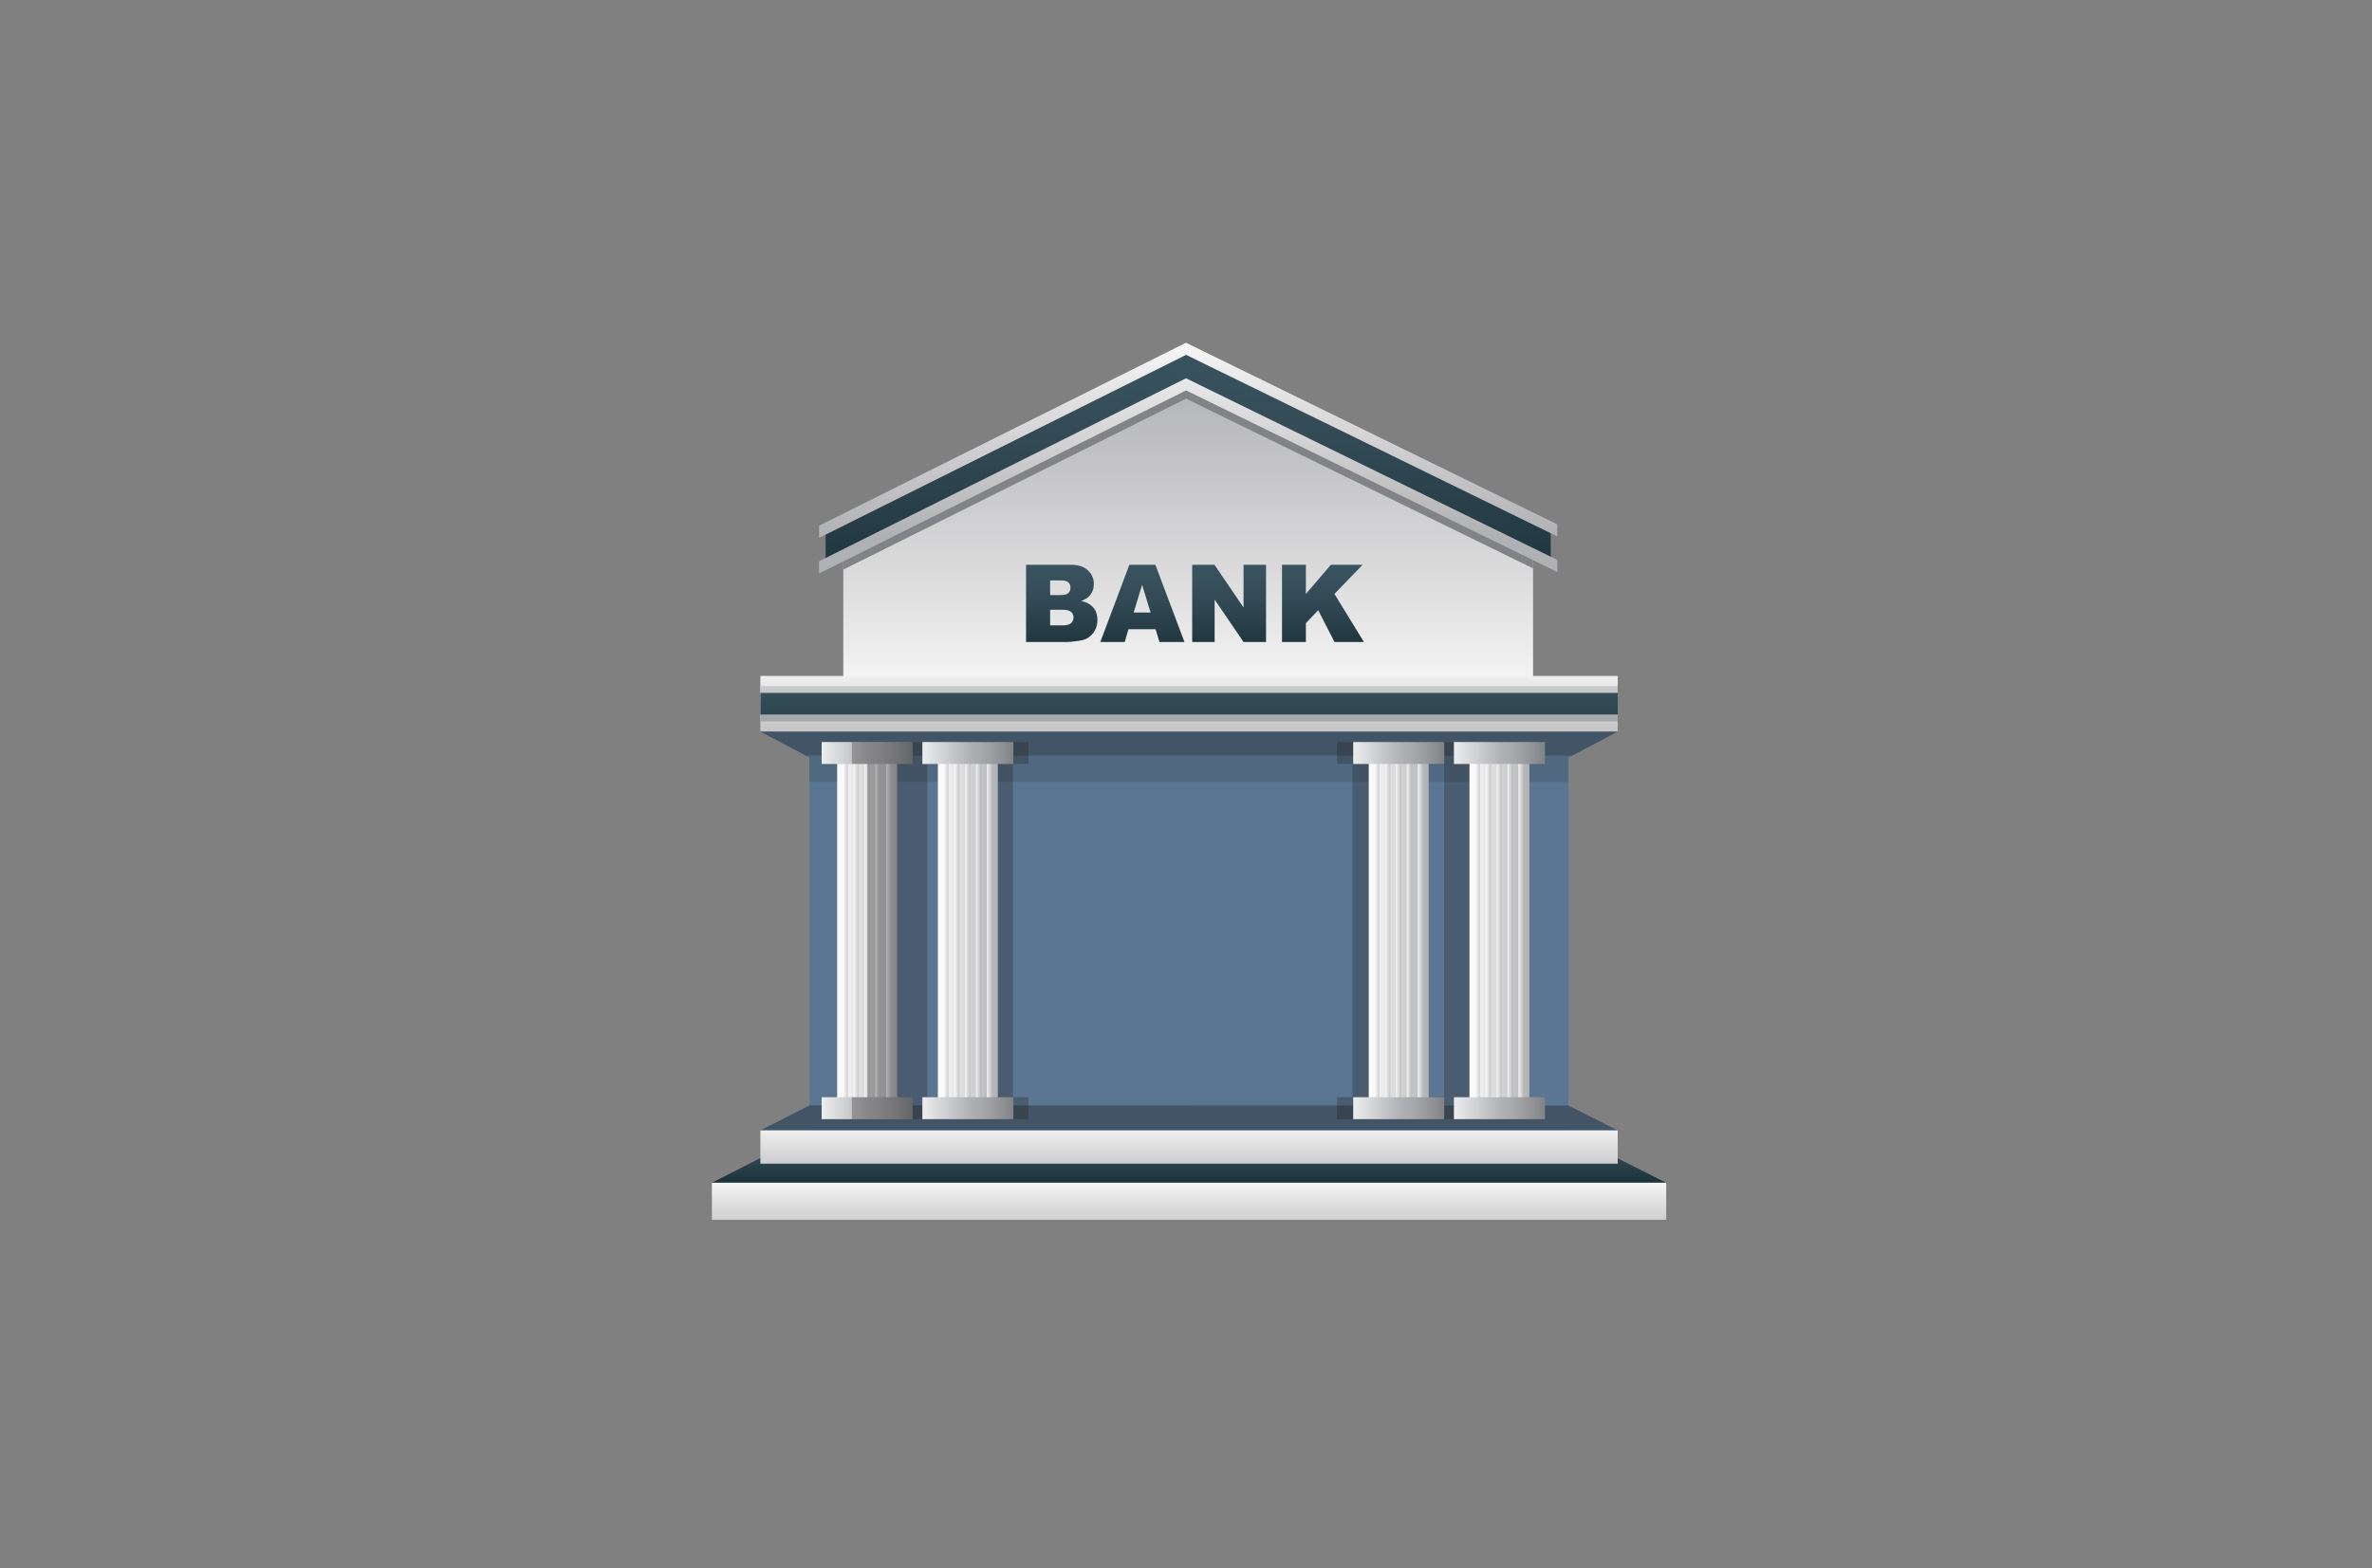 <?xml version="1.0" encoding="utf-8"?>
<!-- Generator: Adobe Illustrator 16.0.0, SVG Export Plug-In . SVG Version: 6.00 Build 0)  -->
<!DOCTYPE svg PUBLIC "-//W3C//DTD SVG 1.1//EN" "http://www.w3.org/Graphics/SVG/1.1/DTD/svg11.dtd">
<svg version="1.1" xmlns="http://www.w3.org/2000/svg" xmlns:xlink="http://www.w3.org/1999/xlink" x="0px" y="0px"
	 width="878.74px" height="581.1px" viewBox="0 0 878.74 581.1" enable-background="new 0 0 878.74 581.1" xml:space="preserve">
<rect x="0" y="0" width="878.74" height="581.1" fill="#808080" stroke="none"/>
<g id="Layer_2" display="none">
	<polygon display="inline" fill="#B3B2B2" points="213.742,-148.088 176.022,-148.122 176.123,-176.311 204.122,-176.246 
		204.117,-174.246 178.116,-174.306 178.029,-150.12 211.746,-150.09 211.805,-184.121 175.869,-184.121 175.869,-186.121 
		213.809,-186.121 	"/>
	<polygon display="inline" fill="#30353B" points="213.175,-148.654 175.455,-148.688 175.556,-176.877 203.555,-176.812 
		203.55,-174.812 177.549,-174.873 177.462,-150.687 211.179,-150.657 211.238,-184.687 175.302,-184.687 175.302,-186.687 
		213.242,-186.687 	"/>
	<polygon display="inline" fill="#5A7694" points="212.607,-149.222 174.887,-149.255 174.988,-177.443 202.987,-177.379 
		202.982,-175.379 176.981,-175.438 176.894,-151.253 210.611,-151.224 210.67,-185.254 174.734,-185.254 174.734,-187.254 
		212.674,-187.254 	"/>
	<polygon display="inline" fill="#B4B3B3" points="224.773,-128.629 222.773,-128.629 222.773,-186.046 260.773,-186.046 
		260.773,-148.213 233.107,-148.213 233.107,-150.213 258.773,-150.213 258.773,-184.046 224.773,-184.046 	"/>
	<polygon display="inline" fill="#2D2C2A" points="224.207,-129.195 222.207,-129.195 222.207,-186.612 260.207,-186.612 
		260.207,-148.779 232.54,-148.779 232.54,-150.779 258.207,-150.779 258.207,-184.612 224.207,-184.612 	"/>
	<polygon display="inline" fill="#5A7694" points="223.641,-129.765 221.641,-129.765 221.641,-187.181 259.641,-187.181 
		259.641,-149.348 231.974,-149.348 231.974,-151.348 257.641,-151.348 257.641,-185.181 223.641,-185.181 	"/>
	<polygon display="inline" fill="#B4B3B3" points="272.94,-128.629 270.94,-128.629 270.94,-186.046 308.939,-186.046 
		308.939,-148.213 281.273,-148.213 281.273,-150.213 306.939,-150.213 306.939,-184.046 272.94,-184.046 	"/>
	<polygon display="inline" fill="#2D2C2A" points="272.374,-129.195 270.374,-129.195 270.374,-186.612 308.373,-186.612 
		308.373,-148.779 280.707,-148.779 280.707,-150.779 306.373,-150.779 306.373,-184.612 272.374,-184.612 	"/>
	<polygon display="inline" fill="#5A7694" points="271.808,-129.765 269.808,-129.765 269.808,-187.181 307.807,-187.181 
		307.807,-149.348 280.141,-149.348 280.141,-151.348 305.807,-151.348 305.807,-185.181 271.808,-185.181 	"/>
	<polygon display="inline" fill="#B5B4B5" points="405.691,-147.962 367.525,-147.962 367.525,-149.962 403.691,-149.962 
		403.691,-174.545 367.775,-174.545 367.775,-186.128 405.691,-186.128 405.691,-184.128 369.775,-184.128 369.775,-176.545 
		405.691,-176.545 	"/>
	<polygon display="inline" fill="#2D2D2A" points="405.123,-148.528 366.957,-148.528 366.957,-150.528 403.123,-150.528 
		403.123,-175.112 367.207,-175.112 367.207,-186.695 405.123,-186.695 405.123,-184.695 369.207,-184.695 369.207,-177.112 
		405.123,-177.112 	"/>
	<polygon display="inline" fill="#5A7694" points="404.559,-149.097 366.391,-149.097 366.391,-151.097 402.559,-151.097 
		402.559,-175.68 366.641,-175.68 366.641,-187.263 404.559,-187.263 404.559,-185.263 368.641,-185.263 368.641,-177.68 
		404.559,-177.68 	"/>
	<path display="inline" fill="#B5B5B5" d="M454.443-148.044h-38.584v-37.919l38.584,0.088V-148.044z M417.859-150.044h34.584
		v-33.836l-34.584-0.079V-150.044z"/>
	<path display="inline" fill="#2D2D2A" d="M453.875-148.61h-38.584v-37.92l38.584,0.089V-148.61z M417.291-150.61h34.584v-33.837
		l-34.584-0.078V-150.61z"/>
	<path display="inline" fill="#5A7694" d="M453.309-149.18h-38.584v-37.919l38.584,0.088V-149.18z M416.725-151.18h34.584v-33.835
		l-34.584-0.079V-151.18z"/>
	<polygon display="inline" fill="#B5B5B5" points="482.775,-147.88 464.191,-147.88 464.191,-205.047 466.191,-205.047 
		466.191,-149.88 482.775,-149.88 	"/>
	<polygon display="inline" fill="#2D2D2A" points="482.207,-148.446 463.623,-148.446 463.623,-205.614 465.623,-205.614 
		465.623,-150.446 482.207,-150.446 	"/>
	<polygon display="inline" fill="#5A7694" points="481.643,-149.015 463.059,-149.015 463.059,-206.182 465.059,-206.182 
		465.059,-151.015 481.643,-151.015 	"/>
	<polygon display="inline" fill="#B5B5B5" points="512.293,-146.771 492.797,-185.675 494.584,-186.57 512.256,-151.309 
		529.205,-186.557 531.008,-185.688 	"/>
	<polygon display="inline" fill="#2D2D2A" points="511.725,-147.337 492.23,-186.242 494.018,-187.138 511.689,-151.875 
		528.639,-187.124 530.441,-186.256 	"/>
	<polygon display="inline" fill="#5A7694" points="511.16,-147.904 491.664,-186.809 493.451,-187.706 511.123,-152.442 
		528.072,-187.69 529.875,-186.824 	"/>
	<polygon display="inline" fill="#B5B5B5" points="580.359,-148.122 542.443,-148.122 542.443,-186.122 580.525,-186.122 
		580.525,-174.289 551.525,-174.289 551.525,-176.289 578.525,-176.289 578.525,-184.122 544.443,-184.122 544.443,-150.122 
		580.359,-150.122 	"/>
	<polygon display="inline" fill="#2D2D2A" points="579.793,-148.688 541.877,-148.688 541.877,-186.688 579.959,-186.688 
		579.959,-174.854 550.959,-174.854 550.959,-176.854 577.959,-176.854 577.959,-184.688 543.877,-184.688 543.877,-150.688 
		579.793,-150.688 	"/>
	<polygon display="inline" fill="#5A7694" points="579.225,-149.257 541.309,-149.257 541.309,-187.257 579.391,-187.257 
		579.391,-175.423 550.391,-175.423 550.391,-177.423 577.391,-177.423 577.391,-185.257 543.309,-185.257 543.309,-151.257 
		579.225,-151.257 	"/>
	<polygon display="inline" fill="#B5B5B5" points="176.275,-99.394 175.476,-99.394 175.476,-130.145 176.275,-130.145 
		176.275,-119.295 195.109,-119.295 195.109,-99.478 194.309,-99.478 194.309,-118.495 176.275,-118.495 	"/>
	<polygon display="inline" fill="#5A7694" points="175.992,-99.677 175.192,-99.677 175.192,-130.428 175.992,-130.428 
		175.992,-119.578 194.825,-119.578 194.825,-99.761 194.025,-99.761 194.025,-118.777 175.992,-118.777 	"/>
	<polygon display="inline" fill="#2D2D2A" points="175.708,-99.962 174.908,-99.962 174.908,-130.713 175.708,-130.713 
		175.708,-119.862 194.541,-119.862 194.541,-100.046 193.741,-100.046 193.741,-119.063 175.708,-119.063 	"/>
	<polygon display="inline" fill="#B5B5B5" points="221.827,-99.442 201.525,-99.442 201.525,-119.343 202.325,-119.343 
		202.325,-100.244 221.024,-100.244 220.963,-119.341 221.763,-119.344 	"/>
	<polygon display="inline" fill="#5A7694" points="221.543,-99.726 201.242,-99.726 201.242,-119.626 202.042,-119.626 
		202.042,-100.526 220.741,-100.526 220.68,-119.625 221.479,-119.628 	"/>
	<polygon display="inline" fill="#2D2D2A" points="221.261,-100.01 200.959,-100.01 200.959,-119.911 201.759,-119.911 
		201.759,-100.811 220.458,-100.811 220.397,-119.909 221.197,-119.912 	"/>
	<polygon display="inline" fill="#B5B5B5" points="257.452,-99.407 256.652,-99.407 256.652,-118.506 238.296,-118.506 
		238.296,-99.469 237.496,-99.469 237.496,-118.506 227.796,-118.506 227.796,-99.438 226.996,-99.438 226.996,-119.306 
		257.452,-119.306 	"/>
	<polygon display="inline" fill="#5A7694" points="257.169,-99.689 256.369,-99.689 256.369,-118.79 238.013,-118.79 
		238.013,-99.752 237.213,-99.752 237.213,-118.79 227.513,-118.79 227.513,-99.721 226.713,-99.721 226.713,-119.59 
		257.169,-119.59 	"/>
	<polygon display="inline" fill="#2D2D2A" points="256.884,-99.973 256.084,-99.973 256.084,-119.073 237.728,-119.073 
		237.728,-100.036 236.928,-100.036 236.928,-119.073 227.228,-119.073 227.228,-100.004 226.428,-100.004 226.428,-119.873 
		256.884,-119.873 	"/>
	<polygon display="inline" fill="#B5B5B5" points="283.67,-99.381 262.651,-99.381 262.651,-114.057 278.333,-114.057 
		278.333,-113.257 263.451,-113.257 263.451,-100.182 282.871,-100.182 282.871,-118.539 262.645,-118.539 262.645,-119.338 
		283.67,-119.338 	"/>
	<polygon display="inline" fill="#5A7694" points="283.387,-99.666 262.368,-99.666 262.368,-114.341 278.049,-114.341 
		278.049,-113.541 263.168,-113.541 263.168,-100.466 282.588,-100.466 282.588,-118.822 262.362,-118.822 262.362,-119.622 
		283.387,-119.622 	"/>
	<polygon display="inline" fill="#2D2D2A" points="283.104,-99.948 262.084,-99.948 262.084,-114.623 277.766,-114.623 
		277.766,-113.823 262.884,-113.823 262.884,-100.749 282.303,-100.749 282.303,-119.104 262.078,-119.104 262.078,-119.903 
		283.104,-119.903 	"/>
	<polygon display="inline" fill="#B5B5B5" points="296.566,-49.434 295.768,-49.434 295.768,-69.333 316.066,-69.333 
		316.066,-49.465 315.266,-49.465 315.266,-68.533 296.566,-68.533 	"/>
	<polygon display="inline" fill="#5A7694" points="252.301,-48.4 251.502,-48.4 251.502,-68.301 271.801,-68.301 271.801,-48.432 
		271,-48.432 271,-67.5 252.301,-67.5 	"/>
	<polygon display="inline" fill="#2D2D2A" points="365,-42.5 364.199,-42.5 364.199,-62.399 384.5,-62.399 384.5,-42.532 
		383.699,-42.532 383.699,-61.6 365,-61.6 	"/>
	<g display="inline">
		<polygon fill="#B5B5B5" points="443.473,-99.438 442.672,-99.438 442.672,-119.337 462.973,-119.337 462.973,-99.469 
			462.172,-99.469 462.172,-118.537 443.473,-118.537 		"/>
		<polygon fill="#5A7694" points="443.189,-99.721 442.389,-99.721 442.389,-119.621 462.689,-119.621 462.689,-99.752 
			461.889,-99.752 461.889,-118.82 443.189,-118.82 		"/>
		<polygon fill="#2D2D2A" points="442.906,-100.004 442.105,-100.004 442.105,-119.903 462.406,-119.903 462.406,-100.036 
			461.605,-100.036 461.605,-119.104 442.906,-119.104 		"/>
	</g>
	<g display="inline">
		<polygon fill="#B5B5B5" points="360,-99.38 345.141,-99.38 345.141,-129.904 345.941,-129.904 345.941,-100.181 360,-100.181 		
			"/>
		<rect x="339.916" y="-119.388" fill="#B5B5B5" width="14.918" height="0.8"/>
	</g>
	<g display="inline">
		<polygon fill="#5A7694" points="359.717,-99.664 344.857,-99.664 344.857,-130.188 345.658,-130.188 345.658,-100.464 
			359.717,-100.464 		"/>
		<rect x="339.633" y="-119.672" fill="#5A7694" width="14.918" height="0.8"/>
	</g>
	<g display="inline">
		<polygon fill="#2D2D2A" points="359.434,-99.948 344.574,-99.948 344.574,-130.473 345.375,-130.473 345.375,-100.749 
			359.434,-100.749 		"/>
		<rect x="339.35" y="-119.957" fill="#2D2D2A" width="14.916" height="0.8"/>
	</g>
	<polygon display="inline" fill="#B5B5B5" points="385.541,-99.464 365.391,-99.464 365.391,-119.307 385.732,-119.307 
		385.732,-113.299 370.666,-113.299 370.666,-114.099 384.932,-114.099 384.932,-118.507 366.191,-118.507 366.191,-100.265 
		385.541,-100.265 	"/>
	<polygon display="inline" fill="#5A7694" points="385.258,-99.748 365.107,-99.748 365.107,-119.59 385.449,-119.59 
		385.449,-113.582 370.383,-113.582 370.383,-114.382 384.648,-114.382 384.648,-118.791 365.908,-118.791 365.908,-100.548 
		385.258,-100.548 	"/>
	<polygon display="inline" fill="#2D2D2A" points="384.975,-100.031 364.824,-100.031 364.824,-119.873 385.166,-119.873 
		385.166,-113.865 370.1,-113.865 370.1,-114.665 384.365,-114.665 384.365,-119.073 365.625,-119.073 365.625,-100.832 
		384.975,-100.832 	"/>
	<polygon display="inline" fill="#B5B5B5" points="411.125,-99.507 390.932,-99.507 390.932,-119.349 411.082,-119.349 
		411.082,-118.549 391.732,-118.549 391.732,-100.308 411.125,-100.308 	"/>
	<polygon display="inline" fill="#5A7694" points="410.842,-99.791 390.648,-99.791 390.648,-119.632 410.799,-119.632 
		410.799,-118.833 391.449,-118.833 391.449,-100.591 410.842,-100.591 	"/>
	<polygon display="inline" fill="#2D2D2A" points="410.559,-100.073 390.365,-100.073 390.365,-119.915 410.516,-119.915 
		410.516,-119.115 391.166,-119.115 391.166,-100.874 410.559,-100.874 	"/>
	<polygon display="inline" fill="#B5B5B5" points="417.484,-99.449 416.684,-99.449 416.684,-129.823 417.484,-129.823 
		417.484,-119.306 436.984,-119.306 436.984,-99.49 436.184,-99.49 436.184,-118.506 417.484,-118.506 	"/>
	<polygon display="inline" fill="#5A7694" points="417.201,-99.731 416.4,-99.731 416.4,-130.105 417.201,-130.105 417.201,-119.59 
		436.701,-119.59 436.701,-99.772 435.9,-99.772 435.9,-118.79 417.201,-118.79 	"/>
	<polygon display="inline" fill="#2D2D2A" points="416.916,-100.015 416.115,-100.015 416.115,-130.39 416.916,-130.39 
		416.916,-119.873 436.416,-119.873 436.416,-100.056 435.615,-100.056 435.615,-119.073 416.916,-119.073 	"/>
	<g display="inline">
		<path fill="#B5B5B5" d="M488.48-99.424h-20.09l-0.088-19.883h20.178V-99.424z M469.189-100.225h18.49v-18.283h-18.572
			L469.189-100.225z"/>
		<path fill="#5A7694" d="M488.197-99.708h-20.09l-0.086-19.883h20.176V-99.708z M468.904-100.508h18.492v-18.283h-18.572
			L468.904-100.508z"/>
		<path fill="#2D2D2A" d="M487.916-99.99h-20.09l-0.088-19.883h20.178V-99.99z M468.623-100.791h18.492v-18.283h-18.574
			L468.623-100.791z"/>
	</g>
	<g display="inline">
		<path fill="#B5B5B5" d="M529.189-99.424h-20.092l-0.086-19.883h20.178V-99.424z M509.896-100.225h18.492v-18.283h-18.572
			L509.896-100.225z"/>
		<path fill="#5A7694" d="M528.906-99.708h-20.09l-0.088-19.883h20.178V-99.708z M509.613-100.508h18.492v-18.283h-18.574
			L509.613-100.508z"/>
		<path fill="#2D2D2A" d="M528.623-99.99h-20.09l-0.086-19.883h20.176V-99.99z M509.33-100.791h18.492v-18.283H509.25
			L509.33-100.791z"/>
	</g>
	<polygon display="inline" fill="#B5B5B5" points="503.541,-99.547 493.975,-99.547 493.975,-129.823 494.775,-129.823 
		494.775,-100.348 503.541,-100.348 	"/>
	<polygon display="inline" fill="#5A7694" points="503.258,-99.831 493.691,-99.831 493.691,-130.105 494.492,-130.105 
		494.492,-100.631 503.258,-100.631 	"/>
	<polygon display="inline" fill="#2D2D2A" points="502.975,-100.115 493.408,-100.115 493.408,-130.39 494.209,-130.39 
		494.209,-100.916 502.975,-100.916 	"/>
	<polygon display="inline" fill="#B5B5B5" points="554.734,-94.09 534.752,-94.09 534.752,-94.891 553.934,-94.891 
		553.934,-118.507 535.734,-118.507 535.734,-100.266 549.793,-100.266 549.793,-99.465 534.934,-99.465 534.934,-119.307 
		554.734,-119.307 	"/>
	<polygon display="inline" fill="#5A7694" points="554.451,-94.374 534.467,-94.374 534.467,-95.174 553.65,-95.174 
		553.65,-118.791 535.451,-118.791 535.451,-100.549 549.508,-100.549 549.508,-99.749 534.65,-99.749 534.65,-119.59 
		554.451,-119.59 	"/>
	<polygon display="inline" fill="#2D2D2A" points="554.166,-94.656 534.184,-94.656 534.184,-95.457 553.365,-95.457 
		553.365,-119.073 535.166,-119.073 535.166,-100.832 549.225,-100.832 549.225,-100.031 534.365,-100.031 534.365,-119.873 
		554.166,-119.873 	"/>
	<polygon display="inline" fill="#B5B5B5" points="580.482,-93.673 560.332,-93.673 560.332,-94.474 579.682,-94.474 
		579.682,-99.423 560.391,-99.423 560.391,-119.324 561.191,-119.324 561.191,-100.224 579.682,-100.224 579.682,-119.324 
		580.482,-119.324 	"/>
	<polygon display="inline" fill="#5A7694" points="580.199,-93.957 560.049,-93.957 560.049,-94.757 579.398,-94.757 
		579.398,-99.707 560.107,-99.707 560.107,-119.606 560.908,-119.606 560.908,-100.507 579.398,-100.507 579.398,-119.606 
		580.199,-119.606 	"/>
	<polygon display="inline" fill="#2D2D2A" points="579.916,-94.24 559.766,-94.24 559.766,-95.041 579.115,-95.041 579.115,-99.99 
		559.824,-99.99 559.824,-119.89 560.625,-119.89 560.625,-100.791 579.115,-100.791 579.115,-119.89 579.916,-119.89 	"/>
	<path display="inline" fill="#5B7692" d="M114.141-147.786v37.625h13.125v-37.625H114.141z M124.641-121.098
		c3.5,6.125,1.188,10.75-4.188,10.875c-5.938-0.125-6.5-6.625-4.563-10.75c2.375-4.75,3.313-9.75,0.25-15.75
		c-2.75-6-1.938-11,4.813-11c6.875,0,6.813,7.313,3.75,11.375C122.078-133.036,122.203-125.723,124.641-121.098z"/>
	<path display="inline" fill="#5B7692" d="M68.202-87.21L32.369-75.734l4.002,12.5L72.204-74.71L68.202-87.21z M45.988-69.072
		c-4.766,5.202-9.875,4.41-11.634-0.671c-1.692-5.691,4.327-8.21,8.846-7.624c5.249,0.813,10.296,0.182,15.076-4.563
		c4.875-4.449,9.885-5.2,11.943,1.228c2.097,6.549-4.886,8.719-9.689,7.041C56.575-75.152,49.649-72.803,45.988-69.072z"/>
	<path display="inline" fill="#5B7692" d="M71.451-210.026l35.794,11.595l4.045-12.486l-35.794-11.595L71.451-210.026z
		 M100.075-211.792c6.906-1.441,10.593,2.184,9.055,7.335c-1.948,5.61-8.306,4.143-11.633,1.027
		c-3.787-3.723-8.254-6.156-14.906-5.091c-6.556,0.767-11.062-1.547-8.981-7.969c2.119-6.539,9.056-4.228,11.977-0.062
		C87.929-213.033,94.924-210.897,100.075-211.792z"/>
	<path display="inline" fill="#5B7692" d="M10.1-226.641l-22.086,30.461l10.626,7.705l22.086-30.461L10.1-226.641z M2.935-198.871
		c-0.762,7.015-5.349,9.4-9.773,6.347c-4.734-3.586-1.374-9.18,2.616-11.382c4.711-2.45,8.405-5.948,9.448-12.604
		c1.296-6.472,4.889-10.043,10.353-6.081c5.566,4.035,1.224,9.918-3.641,11.41C7.868-210.039,3.676-204.046,2.935-198.871z"/>
	<path display="inline" fill="#5B7692" d="M-36.302-135.712l22.038,30.496l10.64-7.688l-22.039-30.496L-36.302-135.712z
		 M-12.16-120.23c6.426,2.914,7.261,8.017,2.977,11.267c-4.885,3.376-9.148-1.563-9.995-6.041
		c-0.856-5.241-3.026-9.842-9.022-12.912c-5.743-3.251-8.013-7.78-2.542-11.733c5.571-4.027,9.805,1.936,9.701,7.023
		C-21.228-128.406-16.844-122.552-12.16-120.23z"/>
	<rect x="-19.443" y="-182.682" display="inline" fill="#5B7692" width="37.667" height="37.667"/>
	
		<rect x="1.561" y="-124.564" transform="matrix(-0.953 -0.302 0.302 -0.953 71.757 -200.371)" display="inline" fill="#5B7692" width="37.665" height="37.667"/>
	
		<rect x="63.043" y="-126.745" transform="matrix(-0.808 -0.589 0.589 -0.808 211.618 -146.842)" display="inline" fill="#5B7692" width="37.667" height="37.668"/>
	
		<rect x="80.313" y="-186.058" transform="matrix(-0.806 0.592 -0.592 -0.806 80.137 -360.698)" display="inline" fill="#5B7692" width="37.668" height="37.669"/>
	
		<rect x="-21.818" y="-339.425" transform="matrix(-0.948 0.317 -0.317 -0.948 -107.474 -623.689)" display="inline" fill="#5B7692" width="37.668" height="37.668"/>
	<rect display="inline" fill="#F1F2F2" width="881" height="579"/>
</g>
<g id="Layer_1" display="none">
	<polygon display="inline" fill="#5B7692" points="134.133,434.543 743.617,434.131 743.205,345.943 705.293,355.833 
		589.083,355.421 589.083,351.712 546.225,346.767 544.988,339.762 533.862,345.943 344.3,346.355 332.349,338.938 330.701,346.767 
		289.492,350.476 288.667,355.421 170.397,355.421 134.133,343.883 	"/>
	<g display="inline">
		<rect x="188.941" y="392.922" fill="#FFFFFF" width="12.363" height="44.918"/>
		<rect x="188.941" y="362.839" fill="#FFFFFF" width="12.775" height="23.077"/>
		<rect x="212.842" y="392.922" fill="#FFFFFF" width="12.363" height="44.918"/>
		<rect x="212.842" y="362.839" fill="#FFFFFF" width="12.775" height="23.077"/>
		<rect x="236.332" y="392.922" fill="#FFFFFF" width="12.363" height="44.918"/>
		<rect x="236.332" y="362.839" fill="#FFFFFF" width="12.775" height="23.077"/>
		<rect x="260.233" y="392.922" fill="#FFFFFF" width="12.363" height="44.918"/>
		<rect x="260.233" y="362.839" fill="#FFFFFF" width="12.775" height="23.077"/>
		<rect x="604.33" y="392.922" fill="#FFFFFF" width="12.362" height="44.918"/>
		<rect x="604.33" y="362.839" fill="#FFFFFF" width="12.774" height="23.077"/>
		<rect x="628.231" y="392.922" fill="#FFFFFF" width="12.362" height="44.918"/>
		<rect x="628.231" y="362.839" fill="#FFFFFF" width="12.774" height="23.077"/>
		<rect x="652.133" y="392.922" fill="#FFFFFF" width="12.362" height="44.918"/>
		<rect x="652.133" y="362.839" fill="#FFFFFF" width="12.774" height="23.077"/>
		<rect x="676.034" y="392.922" fill="#FFFFFF" width="12.362" height="44.918"/>
		<rect x="491.005" y="361.19" fill="#FFFFFF" width="12.908" height="75.825"/>
		<rect x="515.96" y="361.19" fill="#FFFFFF" width="12.909" height="75.825"/>
		<rect x="540.916" y="361.19" fill="#FFFFFF" width="12.908" height="75.825"/>
		<rect x="565.872" y="361.19" fill="#FFFFFF" width="12.908" height="75.825"/>
		<rect x="298.97" y="361.19" fill="#FFFFFF" width="12.908" height="75.825"/>
		<rect x="323.925" y="361.19" fill="#FFFFFF" width="12.909" height="75.825"/>
		<rect x="348.881" y="361.19" fill="#FFFFFF" width="12.908" height="75.825"/>
		<rect x="373.837" y="361.19" fill="#FFFFFF" width="12.908" height="75.825"/>
		<rect x="397.872" y="390.861" fill="#FFFFFF" width="19.118" height="47.391"/>
		<rect x="429.191" y="390.861" fill="#FFFFFF" width="19.117" height="47.391"/>
		<rect x="429.191" y="358.718" fill="#FFFFFF" width="19.117" height="21.841"/>
		<rect x="460.922" y="390.861" fill="#FFFFFF" width="19.117" height="47.391"/>
		<rect x="676.034" y="362.839" fill="#FFFFFF" width="12.774" height="23.077"/>
	</g>
	<path display="inline" fill="#5B7692" d="M378.522,348.844l-3.385-2.351l46.654-67.196l-81.561,67.486l-2.627-3.175l93.133-77.061
		c0.795-0.657,1.949-0.627,2.708,0.07c0.758,0.697,0.886,1.846,0.298,2.692L378.522,348.844z"/>
	<path display="inline" fill="#5B7692" d="M500.414,348.767l-55.221-79.534c-0.588-0.846-0.461-1.995,0.298-2.692
		c0.758-0.695,1.917-0.726,2.707-0.07l93.133,77.061l-2.627,3.175l-81.561-67.486l46.653,67.196L500.414,348.767z"/>
	
		<rect x="409.41" y="228.703" transform="matrix(0.005 1 -1 0.005 674.997 -217.21)" display="inline" fill="#5B7692" width="74.59" height="4.121"/>
	
		<rect x="394.574" y="228.703" transform="matrix(0.005 1 -1 0.005 660.243 -202.375)" display="inline" fill="#5B7692" width="74.59" height="4.121"/>
	<rect x="431.664" y="207.48" display="inline" fill="#5B7692" width="14.423" height="6.593"/>
	<rect x="431.664" y="251.574" display="inline" fill="#5B7692" width="14.423" height="6.594"/>
	<rect x="438.334" y="138.249" display="inline" fill="#5B7692" width="2.473" height="147.941"/>
	<path display="inline" fill="#5B7692" d="M439.493,142.369c0,0-14.011,4.121-16.484,20.193c-3.296,6.593-6.593,7.417-9.89,7.83
		c0,4.533,0.412,29.259,0.412,29.259s3.709-5.357,6.182-6.182s4.945-4.533,5.769-7.005c0.824-2.473,1.648-9.066,14.011-8.654
		C439.493,164.21,439.493,142.369,439.493,142.369z"/>
</g>
<g id="Layer_3" display="none">
	<g display="inline">
		<path fill="#B5B5B5" d="M520.615,156.689h-218.99c-27.487,0-49.783,16.834-49.783,37.605v165.35
			c0,20.768,22.296,37.58,49.783,37.58h218.99c27.486,0,49.781-16.813,49.781-37.58v-165.35
			C570.396,173.523,548.102,156.689,520.615,156.689z M551.546,350.483c0,18.335-19.771,33.157-44.12,33.157H313.24
			c-24.384,0-44.119-14.822-44.119-33.157v-73.439h55.64l30.104-37.171v115.14l41.682-90.416l10.985,49.676l51.807-89.706v135.255
			l31.918-95.905h60.289V350.483z M551.546,258.262h-64.665l-21.589,64.897V202.502l-55.257,95.647l-11.494-52.025l-37.72,81.87
			V223.266l-38.976,48.122h-52.724v-66.851c0-18.331,19.734-33.183,44.119-33.183h194.186c24.35,0,44.12,14.852,44.12,33.183
			V258.262z"/>
		<g>
			<path fill="#5B7692" d="M579.017,394.371c-2.25-0.797-4.161-2.13-5.613-3.819c-1.692,2.904-3.622,5.75-5.771,8.476
				c-1.95,2.469-4.06,4.857-6.352,7.126c-7.441,7.365-16.596,13.176-26.527,16.796c-9.472,3.523-20.042,5.354-31.465,5.494
				c-8.558,0.18-16.955-1.175-24.976-4.02c-1.871-0.678-3.703-1.413-5.534-2.229c-1.45-0.656-2.925-1.373-4.397-2.15
				c5.215-6.21,10.069-13.354,14.747-21.691c5.395-9.613,10.15-20.082,14.529-31.984c1.969-5.354,3.82-10.925,5.512-16.578
				c0.836-2.786,1.632-5.593,2.388-8.437l1.075-4.26l0.855-3.682l0.378-1.651l-1.054-1.614c-0.617-0.954-1.614-1.711-3.104-2.367
				l-0.398-0.179l-3.383-0.697h-0.456c-1.216,0.02-2.472,0.12-3.427,0.717c-0.476,0.257-1.133,0.736-1.63,1.531
				c-0.3,0.438-0.537,0.995-0.66,1.652l-0.694,2.985l-1.015,4.041c-0.696,2.668-1.433,5.333-2.23,7.98
				c-1.571,5.354-3.32,10.647-5.214,15.761c-4.077,11.206-8.517,21.018-13.53,30.033c-4.599,8.22-9.335,15.105-14.431,20.997
				c-3.384-2.527-6.747-5.354-10.091-8.48c-8.299-7.781-15.524-16.457-22.111-24.697l-3.562-4.458
				c-2.349-2.966-4.719-5.95-7.144-8.915c-3.861-4.639-7.683-9.136-12.38-13.235c-2.111-1.811-4.995-4.079-8.618-5.692
				c-0.537-0.237-1.095-0.477-1.672-0.676c-3.283-1.153-6.964-1.513-10.369-0.955c-6.349,0.994-12.339,4.119-18.329,9.572
				c-9.712,9.114-15.783,21.653-16.638,34.431c-0.438,6.728,0.755,13.554,3.382,19.704c2.489,5.829,6.29,11.224,11.324,16.039
				c7.902,7.563,17.872,13.295,31.366,18.071l0.976,0.357c8.835,3.126,22.409,6.091,36.84,2.469
				c10.448-2.508,20.736-8.259,29.932-16.758c2.724,1.533,5.473,2.928,8.219,4.121c1.851,0.814,3.722,1.552,5.611,2.228
				c9.614,3.404,20.063,5.036,30.173,4.698c12.758-0.278,24.616-2.508,35.268-6.589c15.521-5.83,29.034-16.258,38.668-29.434
				c2.188-2.946,4.16-6.032,5.911-9.255C581.942,395.129,580.449,394.868,579.017,394.371z M426.347,432.842
				c-8.935,2.248-19.085,1.512-29.633-2.209l-0.776-0.277c-11.285-4.003-19.823-8.879-26.152-14.908
				c-3.701-3.523-6.467-7.424-8.259-11.583c-1.811-4.199-2.627-8.896-2.368-13.573c0.537-9.255,5.115-18.807,12.239-25.534
				c2.667-2.468,6.767-5.572,11.285-6.269c1.492-0.238,2.785-0.118,4.079,0.338c0.22,0.079,0.418,0.158,0.656,0.258
				c1.633,0.697,3.404,1.892,5.456,3.623c3.9,3.362,7.542,7.583,10.905,11.603c2.328,2.786,4.639,5.652,6.927,8.52l3.741,4.655
				c6.965,8.558,14.607,17.634,23.522,25.854c3.207,2.965,6.45,5.711,9.713,8.18C440.937,427.209,433.632,431.091,426.347,432.842z"
				/>
			<path fill="#5B7692" d="M496.967,294.075c-6.272-2.223-12.389-6.576-17.675-12.595c-5.523-6.35-9.676-14.488-12.029-23.54
				c-3.589-14.261-3.661-30.033-0.243-49.668c1.397-7.752,3.325-15.717,5.742-23.704c1.172-3.884,2.459-7.764,3.813-11.526
				c1.628-4.598,3.147-8.271,4.779-11.544c4.508-9.101,9.882-15.747,16.422-20.316c8.208-5.711,18.406-7.494,27.284-4.767
				l4.206,1.29l-3.825,10.27l-3.794-1.256c-2.612-0.864-5.894-1.037-9.01-0.465c-2.988,0.518-5.916,1.769-8.726,3.726
				c-4.928,3.463-9.258,8.955-12.856,16.31c-3.175,6.436-5.325,13.507-7.612,21.427c-2.122,7.598-3.786,15.168-4.937,22.462
				c-2.717,17.69-2.396,32.248,0.978,44.477c2.056,7.379,5.239,13.543,9.47,18.318c4.011,4.67,9.387,7.826,15.078,11.166
				l5.112,3.026l-3.145,8.868l-3.395-0.522C500.721,295.219,498.826,294.737,496.967,294.075z"/>
			<path fill="#5B7692" d="M526.749,304.474c-1.581-0.56-3.12-1.228-4.562-1.992l-3.17-1.673l3.249-9.163l3.506,0.677
				c7.235,1.409,14.29,2.576,21.045,1.371c6.378-1.065,12.768-3.862,19.015-8.323c10.314-7.408,19.718-18.541,28.738-34.042
				c3.68-6.393,7.141-13.333,10.275-20.608c3.184-7.573,5.963-14.438,7.544-21.406c1.834-7.991,1.927-14.981,0.272-20.786
				c-0.924-3.216-2.448-6.108-4.405-8.36c-2.08-2.422-4.739-4.362-7.304-5.337l-3.727-1.419l3.494-10.372l4.073,1.636
				c8.634,3.475,15.439,11.28,18.203,20.887c2.202,7.654,2.187,16.209-0.044,26.141c-0.809,3.621-1.946,7.431-3.577,11.988
				c-1.318,3.755-2.771,7.575-4.31,11.325c-3.176,7.72-6.708,15.116-10.503,21.973c-9.753,17.395-19.762,29.566-31.499,38.323
				c-7.55,5.544-15.869,9.227-24.101,10.665C541.075,307.354,533.396,306.83,526.749,304.474z"/>
			<path fill="#5B7692" d="M517.117,137.313c1.419-4.006,4.131-6.691,6.06-6.007l11.186,7.563c1.208,0.429,1.444,2.88,0.529,5.46
				l-0.834,2.349c-0.919,2.588-2.637,4.333-3.844,3.908l-13.458-1.165c-1.926-0.682-2.341-4.488-0.922-8.482L517.117,137.313z"/>
			<path fill="#5B7692" d="M610.609,170.456c1.421-4.006,0.943-7.82-1.053-8.529l-13.894-1.328
				c-1.249-0.441-3.008,1.305-3.919,3.885l-0.834,2.345c-0.916,2.587-0.651,5.042,0.601,5.487l11.625,7.724
				c1.998,0.709,4.773-1.964,6.19-5.962L610.609,170.456z"/>
			<path fill="#5B7692" d="M505.77,334.182c-4.032-0.259-7.352-1.437-10.645-3.77c-2.441-0.866-3.961-34.802-3.014-42.152
				c0.727-5.615,7.749-8.126,13.082-6.232l23.224,8.232c5.333,1.888,9.21,8.267,6.237,13.079
				C530.758,309.653,508.213,335.049,505.77,334.182z"/>
			<path fill="#5B7692" d="M591.356,359.563c-12.222-4.338-25.655,2.069-29.993,14.289c-3.245,9.176-0.458,19.006,6.269,25.176
				c2.248,2.07,4.954,3.723,8.021,4.817c0.616,0.22,1.212,0.397,1.83,0.558c11.722,3.105,24.043-3.244,28.161-14.849
				C609.965,377.316,603.574,363.901,591.356,359.563z M596.173,386.192c-1.972,5.531-7.206,8.995-12.778,8.955
				c-1.452-0.019-2.945-0.279-4.378-0.776c-2.25-0.797-4.161-2.13-5.613-3.819c-3.104-3.544-4.26-8.6-2.565-13.338
				c2.486-7.003,10.168-10.646,17.156-8.178C594.998,371.524,598.659,379.205,596.173,386.192z"/>
		</g>
	</g>
</g>
<g id="Layer_4" display="none">
	<g display="inline">
		<polygon opacity="0.8" fill="#B4B4B4" points="716.251,353.828 269.844,353.828 325.46,257.728 352.687,280.498 367.075,219.788 
			405.455,219.788 416.517,169.227 499.616,131.28 513.965,174.283 560.852,179.33 601.642,232.445 648.697,227.396 
			696.241,323.499 		"/>
		<rect x="444.224" y="250.664" opacity="0.8" fill="#7F8183" width="99.787" height="103.165"/>
		<g opacity="0.8">
			<path fill="#979CA0" d="M453.583,351.939c-0.284,5.738-15.327,3.893-15.54,0.64c-0.271-4.108-0.543-7.679-0.543-17.217
				c0-27.141-0.02-55.29,0-82.421c0.502-8.042,13.946-4.346,14.065-1.517c0.211,4.495-0.499,14.077-0.499,18.592
				c0,14.577,1.505,29.661,1.013,44.233C452.079,327.303,454.22,338.883,453.583,351.939z"/>
			<path fill="#979CA0" d="M532.959,251.779c0.286-5.742,15.334-3.893,15.545-0.633c0.273,4.098,0.544,7.673,0.544,17.209
				c0,27.139,0.016,55.285,0,82.428c-0.495,8.031-13.945,4.335-14.067,1.498c-0.209-4.491,0.496-14.065,0.496-18.587
				c0-14.576-1.502-29.657-1.009-44.229C534.468,276.411,532.326,264.834,532.959,251.779z"/>
			<path fill="#979CA0" d="M452.788,275.971c-1.16,1.2-3.064,1.224-4.267,0.068l-3.379-3.279c-1.207-1.16-1.229-3.072-0.069-4.263
				l19.794-20.438c1.157-1.201,3.061-1.228,4.268-0.074l3.38,3.281c1.198,1.158,1.228,3.071,0.068,4.263L452.788,275.971z"/>
			<path fill="#979CA0" d="M517.127,256.063c-1.037-1.302-0.845-3.195,0.459-4.239l3.659-2.952c1.3-1.05,3.198-0.846,4.245,0.455
				l17.855,22.161c1.038,1.296,0.836,3.185-0.458,4.229l-3.668,2.962c-1.307,1.036-3.198,0.84-4.242-0.458L517.127,256.063z"/>
			<path fill="#979CA0" d="M553.02,253.865c-3.015,0.426-4.143,0.05-7.155,0.25c-6.784,0.526-12.173-0.153-19.791-0.2
				c-12.719-0.074-26.191-0.518-38.828-0.518c-9.418,0-19.215-0.108-28.641,0.518c-3.768,0.309-7.354,0.2-11.124,0.309
				c-2.259,0.11-4.524,0.636-6.589,0.527c-2.819-0.217-7.735-1.569-8.672-3.044c-0.755-1.062,0.377-2.943,0-4.104
				c-0.36-1.175-0.943-3.945-0.981-6.122l0,0l0.338-1.724c0,0,0,0.007,0.02,0c2.108-1.189,6.277-1.108,8.538-1.182
				c4.906-0.32,9.802-0.32,14.703-0.218c10.739,0.218,20.533,0,31.088,0.743c11.301,0.931,23.465,0.999,35.154,0.999
				c5.646,0,11.396,0.526,17.054,0.104c3.961-0.43,8.093-0.576,12.056-0.675c7.342-0.109,6.403,3.461,6.403,6.406
				c0,1.669,1.519,2.84,1.514,4.621C558.276,252.921,556.213,253.443,553.02,253.865z"/>
		</g>
		<g opacity="0.8">
			<path fill="#B2CBD2" d="M549.061,263.034c-3.898,0.176-7.654,0.739-11.505,1.207c-1.471,0.26-2.938,0.436-4.406,0.603
				c-2.723,0.354-5.527,0.615-8.423,0.615l-7.57-9.381c-0.56-0.699-0.729-1.515-0.6-2.297c3.195,0.086,6.391,0.138,9.548,0.138
				c1.127,0,2.164,0.04,3.202,0.081l3.624,4.491c-0.034-1.465-0.034-2.935,0.046-4.403c4.409,0.168,8.339,0.391,12.923,0.038
				c1.167-0.083,2.074-0.083,2.852-0.083C548.879,256.378,549.008,259.01,549.061,263.034z"/>
		</g>
		<path opacity="0.8" fill="#B2CBD2" d="M473.469,253.434c0,0.742-0.295,1.516-0.857,2.121l-5.624,5.792
			c-3.624-0.695-7.34-0.862-10.888,0.469c-1.641,0.562-3.245,0.996-4.756,1.394c-0.475,0.12-0.909,0.213-1.382,0.341
			c-4.146,0.909-7.995,1.208-12.403,1.085v-10.46c1.211,0.341,2.38,0.563,3.374,0.603c2.073,0.084,4.318-0.438,6.612-0.56
			c1.38-0.042,2.765-0.042,4.099-0.042c0,2.288-0.124,5.139-0.249,7.861l7.904-8.171C463.963,253.565,468.72,253.48,473.469,253.434
			z"/>
		<polygon opacity="0.8" fill="#979CA0" points="461.258,355.651 448.295,331.151 438.752,336.552 427.948,327.905 398.242,340.512 
			383.66,332.589 348.55,355.651 		"/>
		<polygon opacity="0.8" fill="#979CA0" points="532.846,355.651 539.413,331.7 545.538,333.5 557.227,328.644 576.318,339.08 
			580.817,345.925 593.425,339.08 617.739,355.651 		"/>
		<polygon opacity="0.8" fill="#979CA0" points="668.15,337.628 637.895,242.562 645.809,302.234 606.226,246.532 589.629,258.759 
			558.125,188.191 508.993,176.657 490.63,185.646 499.616,131.28 513.965,174.283 560.852,179.33 601.642,232.445 648.697,227.396 
			696.241,323.499 716.251,353.828 		"/>
		<polygon opacity="0.8" fill="#979CA0" points="367.075,219.788 386.535,230.318 393.38,263.773 405.455,219.788 		"/>
		<polygon fill="#5C7691" points="325.46,257.728 327.122,308.097 352.687,280.498 		"/>
		<g opacity="0.8">
			<path fill="#B2CBD2" d="M560.528,260.995c-1.773,2.159-2.852,0.337-4.325,4.319c-0.689,1.774-0.341,4.327-0.341,6.489
				c0,4.313,0.729,8.639,1.08,12.96c0.346,9.333,0.346,19.059,0.346,28.439c0,4.404-0.224,9.976,0.132,15.512l-0.132-0.085
				l-8.169,3.409v-63.697c0-7.307-0.176-11.106-0.347-14.305c1.343,0.042,2.461,0.083,4.32-0.176
				c3.198-0.426,5.271-0.945,5.053-3.327c0.049-1.77-1.467-2.93-1.467-4.624c0-0.423,0.042-0.946,0.042-1.371
				C564.414,245.909,565.408,256.115,560.528,260.995z"/>
		</g>
		<rect x="469.055" y="349.51" fill="#B4B4B4" width="6.977" height="19.814"/>
		<rect x="514.382" y="349.51" fill="#B4B4B4" width="6.979" height="19.814"/>
		<g opacity="0.8">
			<polygon fill="#979CA0" points="512.78,345.185 477.678,345.185 473.349,308.466 517.65,308.466 			"/>
			<rect x="470.742" y="305.576" fill="#979CA0" width="49.514" height="5.766"/>
			<rect x="472.545" y="342.494" fill="#C5CEE2" width="45.326" height="5.398"/>
			<rect x="470.156" y="336.552" fill="#979CA0" width="4.77" height="17.276"/>
			<rect x="515.485" y="336.552" fill="#979CA0" width="4.771" height="17.276"/>
			<polygon fill="#B4B4B4" points="475.696,305.576 486.68,294.601 491.182,298.192 498.562,295.495 504.678,290.095 
				513.501,298.91 515.485,305.576 			"/>
		</g>
		<rect x="476.031" y="351.132" fill="#979CA0" width="38.351" height="6.661"/>
		<rect x="475.996" y="361.039" fill="#979CA0" width="38.351" height="6.654"/>
		<rect x="476.031" y="371.479" fill="#979CA0" width="38.351" height="6.654"/>
		<rect x="476.031" y="383.917" fill="#979CA0" width="38.351" height="6.654"/>
		<polygon opacity="0.8" fill="#B4B4B4" points="473.469,311.342 474.134,315.139 506.638,319.809 508.252,342.141 513.145,342.494 
			517.262,311.342 		"/>
		<polygon opacity="0.8" fill="#FFFFFF" points="490.63,285.251 491.954,287.691 494.391,289.017 491.954,290.351 490.63,292.776 
			489.289,290.351 486.863,289.017 489.289,287.691 		"/>
		<polygon opacity="0.8" fill="#FFFFFF" points="476.927,292.764 477.708,294.184 479.128,294.954 477.708,295.73 476.927,297.156 
			476.151,295.73 474.722,294.954 476.151,294.184 		"/>
		<polygon opacity="0.8" fill="#FFFFFF" points="510.244,294.841 511.061,296.337 512.554,297.156 511.061,297.978 510.244,299.465 
			509.419,297.978 507.926,297.156 509.419,296.337 		"/>
		<ellipse fill="#E0E1E0" cx="280.526" cy="389.36" rx="119.318" ry="11.227"/>
		<g>
			<polygon fill="#5C7691" points="213.536,302.512 199.612,332.073 240.73,345.694 379.042,345.694 379.042,302.166 
				331.846,302.166 331.846,290.333 289.326,295.867 289.309,302.166 			"/>
			<polygon fill="#7A858E" points="389.497,244.827 389.497,256.786 326.212,259.775 275.891,323.437 136.714,287.894 
				152.321,275.272 272.678,275.716 329.869,244.713 			"/>
			<polygon opacity="0.36" fill="#C5C9CB" points="156.823,283.443 181.666,289.798 277.02,289.798 277.415,283.047 
				157.855,282.595 			"/>
			<polygon opacity="0.36" fill="#C5C9CB" points="200.509,294.604 224.213,300.664 276.348,300.664 276.719,294.604 			"/>
			<polygon opacity="0.36" fill="#C5C9CB" points="242.923,305.447 275.576,313.793 276.088,305.447 			"/>
			<path fill="#939EA9" d="M320.488,298.444h54.506l-1.087-4.409h-16.404v-24.206h10.473l-0.983-4.065h-41.504L320.488,298.444z
				 M331.846,269.829h20.321v24.206h-20.321V269.829z"/>
			<polygon fill="#939EA9" points="399.844,298.194 399.844,349.985 379.024,349.985 364.187,309.137 334.183,309.137 
				307.931,309.137 296.985,329.925 288.224,329.925 302.091,298.194 			"/>
			<polygon fill="#5C7691" points="399.844,308.934 383.821,308.934 383.821,298.194 373.172,298.194 385.019,349.985 
				399.844,349.985 			"/>
			<g>
				<path fill="#6A6B6C" d="M300.84,357.878l-2.099,0.381l1.207,6.642l2.132-0.385c0.489,1.86,1.174,3.654,1.997,5.396L302.202,371
					l3.397,5.828l1.88-1.096c1.108,1.56,2.336,3.04,3.706,4.402l-1.37,1.671l5.186,4.307l1.386-1.667
					c1.551,1.076,3.242,2.04,5,2.859l-0.729,2.043l6.362,2.282l0.729-2.049c1.89,0.478,3.794,0.798,5.675,0.979v2.152l6.749-0.041
					v-2.159c1.934-0.186,3.818-0.539,5.66-1.044l0.754,2.055l6.313-2.351l-0.732-2.023c1.724-0.835,3.406-1.797,4.981-2.897
					l1.394,1.633l5.157-4.355l-1.399-1.646c1.326-1.362,2.574-2.849,3.677-4.433l1.866,1.061l0.297-0.531l3.061-5.327l-1.882-1.08
					c0.399-0.876,0.761-1.774,1.083-2.667c0.313-0.896,0.607-1.817,0.858-2.747l2.131,0.365l1.146-6.66l-2.141-0.361
					c0.175-1.932,0.16-3.87-0.014-5.78l2.13-0.373l-1.209-6.645l-2.149,0.382c-0.484-1.859-1.178-3.661-1.971-5.383l1.859-1.096
					l-3.399-5.831l-1.889,1.103c-1.109-1.566-2.332-3.051-3.718-4.414l1.386-1.67l-5.199-4.307l-1.371,1.667
					c-1.569-1.08-3.233-2.033-4.988-2.847l0.719-2.02l-6.361-2.285l-0.724,2.022c-1.886-0.478-3.805-0.808-5.7-0.986v-2.157
					l-6.75,0.046l0.013,2.156c-1.931,0.18-3.818,0.558-5.678,1.044l-0.744-2.054l-6.333,2.358l0.764,2.021
					c-0.737,0.353-1.493,0.735-2.204,1.146c-0.943,0.544-1.884,1.121-2.765,1.755l-1.409-1.644l-5.164,4.347l1.402,1.657
					c-1.334,1.369-2.559,2.846-3.673,4.431l-1.866-1.063l-1.364,2.374l-1.997,3.503l1.884,1.066
					c-0.412,0.872-0.761,1.771-1.085,2.668c-0.326,0.895-0.607,1.812-0.854,2.744l-2.152-0.363l-0.934,5.607l-0.183,1.056
					l2.122,0.371C300.665,354.025,300.68,355.966,300.84,357.878z M325.119,372.239c-0.495-0.33-0.988-0.683-1.44-1.048
					l-1.633-1.454c-3.87-3.765-6.298-9.039-6.315-14.86c0.011-1.202,0.096-2.37,0.289-3.513c0.1-0.719,0.277-1.467,0.495-2.17
					c0.155-0.568,0.297-1.137,0.537-1.667c0.242-0.703,0.555-1.371,0.875-2.032c2.986-5.947,8.715-10.31,15.53-11.353
					c0.723-0.095,1.469-0.172,2.19-0.188c0.306-0.032,0.577-0.046,0.88-0.046c0.318,0.014,0.624,0,0.941,0.046
					c0.708,0,1.467,0.075,2.164,0.188c6.812,0.985,12.607,5.272,15.576,11.217c0.385,0.657,0.668,1.314,0.944,2.032
					c0.178,0.522,0.382,1.104,0.561,1.661c0.204,0.696,0.349,1.412,0.459,2.15c0.216,1.159,0.327,2.314,0.333,3.518
					c0.035,5.806-2.353,11.071-6.167,14.859l-0.073,0.065l-1.513,1.39l-0.062,0.03c-0.425,0.375-0.926,0.714-1.405,1.036
					l-1.928,1.151c-2.863,1.55-6.149,2.422-9.664,2.435c-3.477,0.007-6.753-0.827-9.643-2.342
					C326.393,373.046,325.734,372.645,325.119,372.239z"/>
				<path fill="#FFFFFF" d="M331.003,353.233c0,0.554,0.44,1.003,0.994,1.003c0.557,0,1-0.449,1-1.003c0-0.557-0.443-0.999-1-0.999
					C331.443,352.234,331.003,352.677,331.003,353.233z M332.75,358.645c0,0.557,0.443,0.998,0.997,0.998
					c0.557,0,1.007-0.441,1.007-0.998c0-0.551-0.45-0.998-1.007-0.998C333.193,357.646,332.75,358.094,332.75,358.645z
					 M336.627,357.583c1.51,0,2.754-1.247,2.754-2.775c0-1.536-1.245-2.786-2.754-2.786c-1.546,0-2.788,1.25-2.788,2.786
					C333.839,356.336,335.082,357.583,336.627,357.583z M334.731,354.79c0-1.037,0.825-1.878,1.866-1.887
					c1.067,0,1.896,0.824,1.896,1.866c0,1.047-0.829,1.896-1.866,1.896C335.569,356.684,334.735,355.837,334.731,354.79z
					 M337.624,349.851c0-0.557-0.455-1.002-0.997-1.002c-0.561,0-1.006,0.445-1.006,1.002c0,0.556,0.446,1.005,1.006,1.005
					C337.169,350.855,337.624,350.406,337.624,349.851z M338.472,358.645c0,0.557,0.444,0.998,1,0.998
					c0.545,0,0.994-0.441,0.994-0.998c0-0.551-0.449-0.998-0.994-0.998C338.916,357.646,338.472,358.094,338.472,358.645z
					 M340.207,353.233c0,0.554,0.441,1.003,0.998,1.003c0.56,0,0.999-0.449,0.999-1.003c0-0.557-0.439-0.999-0.999-0.999
					C340.648,352.234,340.207,352.677,340.207,353.233z"/>
				<path fill="#FFFFFF" d="M315.73,354.877c0.018,5.821,2.446,11.096,6.315,14.86l1.633,1.454c0.452,0.365,0.945,0.718,1.44,1.048
					c0.615,0.405,1.274,0.807,1.931,1.106c2.889,1.515,6.166,2.349,9.643,2.342c3.515-0.013,6.801-0.885,9.664-2.435l1.928-1.151
					c0.479-0.322,0.98-0.661,1.405-1.036l0.062-0.03l1.513-1.39l0.073-0.065c3.814-3.788,6.202-9.054,6.167-14.859
					c-0.006-1.203-0.117-2.358-0.333-3.518c-0.111-0.738-0.255-1.454-0.459-2.15c-0.179-0.558-0.383-1.139-0.561-1.661
					c-0.276-0.718-0.559-1.375-0.944-2.032c-2.968-5.944-8.764-10.231-15.576-11.217c-0.697-0.112-1.456-0.188-2.164-0.188
					c-0.317-0.046-0.624-0.032-0.941-0.046c-0.304,0-0.574,0.014-0.88,0.046c-0.721,0.016-1.467,0.093-2.19,0.188
					c-6.814,1.043-12.543,5.405-15.53,11.353c-0.32,0.661-0.632,1.329-0.875,2.032c-0.239,0.53-0.381,1.099-0.537,1.667
					c-0.218,0.703-0.396,1.451-0.495,2.17C315.826,352.507,315.742,353.675,315.73,354.877z"/>
				<path fill="#DFE3E3" d="M322.698,354.798c0-7.69,6.232-13.92,13.923-13.92c7.686,0,13.926,6.229,13.926,13.92
					c0,7.689-6.24,13.92-13.926,13.92C328.93,368.718,322.698,362.487,322.698,354.798z"/>
				<path fill="#FFFFFF" d="M329.495,354.798c0-3.936,3.197-7.126,7.126-7.126c3.939,0,7.129,3.19,7.129,7.126
					c0,3.938-3.19,7.131-7.129,7.131C332.691,361.929,329.495,358.735,329.495,354.798z"/>
				<path fill="#68586B" d="M335.621,349.851c0,0.556,0.446,1.005,1.006,1.005c0.542,0,0.997-0.449,0.997-1.005
					c0-0.557-0.455-1.002-0.997-1.002C336.067,348.849,335.621,349.294,335.621,349.851z"/>
				<path fill="#68586B" d="M340.207,353.233c0,0.554,0.441,1.003,0.998,1.003c0.56,0,0.999-0.449,0.999-1.003
					c0-0.557-0.439-0.999-0.999-0.999C340.648,352.234,340.207,352.677,340.207,353.233z"/>
				<path fill="#68586B" d="M338.472,358.645c0,0.557,0.444,0.998,1,0.998c0.545,0,0.994-0.441,0.994-0.998
					c0-0.551-0.449-0.998-0.994-0.998C338.916,357.646,338.472,358.094,338.472,358.645z"/>
				<path fill="#68586B" d="M332.75,358.645c0,0.557,0.443,0.998,0.997,0.998c0.557,0,1.007-0.441,1.007-0.998
					c0-0.551-0.45-0.998-1.007-0.998C333.193,357.646,332.75,358.094,332.75,358.645z"/>
				<path fill="#68586B" d="M331.003,353.233c0,0.554,0.44,1.003,0.994,1.003c0.557,0,1-0.449,1-1.003c0-0.557-0.443-0.999-1-0.999
					C331.443,352.234,331.003,352.677,331.003,353.233z"/>
				<path fill="#68586B" d="M333.839,354.808c0,1.528,1.242,2.775,2.788,2.775c1.51,0,2.754-1.247,2.754-2.775
					c0-1.536-1.245-2.786-2.754-2.786C335.082,352.021,333.839,353.271,333.839,354.808z M334.731,354.79
					c0-1.037,0.825-1.878,1.866-1.887c1.067,0,1.896,0.824,1.896,1.866c0,1.047-0.829,1.896-1.866,1.896
					C335.569,356.684,334.735,355.837,334.731,354.79z"/>
				<path opacity="0.16" fill="#4B4C51" d="M304.097,354.8c0,17.959,14.558,32.52,32.524,32.52c17.955,0,32.524-14.561,32.524-32.52
					c0-17.953-14.569-32.516-32.524-32.516C318.655,322.284,304.097,336.847,304.097,354.8z M315.73,354.88
					c0.018-1.2,0.108-2.369,0.295-3.516c0.104-0.711,0.273-1.464,0.489-2.167c0.158-0.564,0.304-1.135,0.543-1.667
					c0.242-0.705,0.562-1.372,0.875-2.033c2.986-5.941,8.715-10.309,15.53-11.353c0.717-0.09,1.472-0.174,2.188-0.184
					c0.31-0.033,0.575-0.045,0.881-0.045c0.321,0.012,0.624,0,0.942,0.045c0.714,0,1.466,0.069,2.168,0.184
					c6.8,0.985,12.599,5.274,15.573,11.217c0.387,0.66,0.67,1.318,0.935,2.034c0.19,0.521,0.391,1.1,0.566,1.668
					c0.202,0.692,0.35,1.403,0.466,2.145c0.204,1.156,0.321,2.313,0.333,3.516c0.024,5.812-2.361,11.07-6.175,14.86l-0.069,0.07
					l-1.517,1.384l-0.052,0.036c-0.432,0.366-0.927,0.715-1.406,1.03l-1.924,1.156c-2.869,1.542-6.155,2.414-9.677,2.428
					c-3.467,0.01-6.745-0.828-9.636-2.338c-0.666-0.305-1.321-0.7-1.931-1.111c-0.499-0.33-0.988-0.683-1.438-1.043l-1.638-1.454
					C318.183,365.977,315.757,360.7,315.73,354.88z"/>
			</g>
			<g>
				<path fill="#6A6B6C" d="M183.333,357.878l-2.102,0.381l1.207,6.642l2.13-0.385c0.497,1.86,1.176,3.654,2.001,5.396L184.694,371
					l3.394,5.828l1.881-1.096c1.108,1.56,2.339,3.04,3.706,4.402l-1.367,1.671l5.188,4.307l1.378-1.667
					c1.551,1.076,3.242,2.04,5,2.859l-0.729,2.043l6.366,2.282l0.728-2.049c1.886,0.478,3.794,0.798,5.671,0.979v2.152l6.752-0.041
					v-2.159c1.93-0.186,3.808-0.539,5.663-1.044l0.743,2.055l6.324-2.351l-0.73-2.023c1.722-0.835,3.399-1.797,4.977-2.897
					l1.398,1.633l5.149-4.355l-1.397-1.646c1.327-1.362,2.578-2.849,3.677-4.433l1.872,1.061l0.289-0.531l3.071-5.327l-1.886-1.08
					c0.391-0.876,0.761-1.774,1.076-2.667c0.314-0.896,0.615-1.817,0.859-2.747l2.137,0.365l1.146-6.66l-2.146-0.361
					c0.174-1.932,0.163-3.87-0.009-5.78l2.126-0.373l-1.211-6.645l-2.144,0.382c-0.483-1.859-1.181-3.661-1.979-5.383l1.87-1.096
					l-3.401-5.831l-1.889,1.103c-1.116-1.566-2.336-3.051-3.718-4.414l1.382-1.67l-5.201-4.307l-1.374,1.667
					c-1.556-1.08-3.227-2.033-4.979-2.847l0.719-2.02l-6.358-2.285l-0.729,2.022c-1.886-0.478-3.808-0.808-5.694-0.986v-2.157
					l-6.759,0.046l0.018,2.156c-1.937,0.18-3.817,0.558-5.678,1.044l-0.746-2.054l-6.33,2.358l0.761,2.021
					c-0.737,0.353-1.486,0.735-2.207,1.146c-0.944,0.544-1.875,1.121-2.764,1.755l-1.408-1.644l-5.167,4.347l1.404,1.657
					c-1.324,1.369-2.561,2.846-3.666,4.431l-1.87-1.063l-1.363,2.374l-1.995,3.503l1.883,1.066
					c-0.412,0.872-0.767,1.771-1.084,2.668c-0.324,0.895-0.61,1.812-0.861,2.744l-2.148-0.363l-0.93,5.607l-0.181,1.056l2.11,0.371
					C183.164,354.025,183.175,355.966,183.333,357.878z M207.606,372.239c-0.499-0.33-0.98-0.683-1.438-1.048l-1.636-1.454
					c-3.86-3.765-6.299-9.039-6.31-14.86c0.002-1.202,0.093-2.37,0.289-3.513c0.093-0.719,0.269-1.467,0.49-2.17
					c0.16-0.568,0.306-1.137,0.539-1.667c0.245-0.703,0.557-1.371,0.878-2.032c2.976-5.947,8.711-10.31,15.528-11.353
					c0.717-0.095,1.464-0.172,2.187-0.188c0.309-0.032,0.573-0.046,0.883-0.046c0.315,0.014,0.621,0,0.936,0.046
					c0.717,0,1.46,0.075,2.164,0.188c6.811,0.985,12.604,5.272,15.583,11.217c0.379,0.657,0.668,1.314,0.934,2.032
					c0.183,0.522,0.391,1.104,0.557,1.661c0.209,0.696,0.349,1.412,0.469,2.15c0.222,1.159,0.333,2.314,0.338,3.518
					c0.024,5.806-2.359,11.071-6.167,14.859l-0.081,0.065l-1.513,1.39l-0.06,0.03c-0.428,0.375-0.932,0.714-1.402,1.036
					l-1.924,1.151c-2.86,1.55-6.158,2.422-9.668,2.435c-3.473,0.007-6.759-0.827-9.646-2.342
					C208.88,373.046,208.221,372.645,207.606,372.239z"/>
				<path fill="#FFFFFF" d="M213.489,353.233c0,0.554,0.441,1.003,1,1.003s1.003-0.449,1.003-1.003c0-0.557-0.443-0.999-1.003-0.999
					S213.489,352.677,213.489,353.233z M215.236,358.645c0,0.557,0.45,0.998,1.006,0.998c0.551,0,1.003-0.441,1.003-0.998
					c0-0.551-0.452-0.998-1.003-0.998C215.686,357.646,215.236,358.094,215.236,358.645z M219.116,357.583
					c1.511,0,2.756-1.247,2.756-2.775c0-1.536-1.245-2.786-2.756-2.786c-1.542,0-2.787,1.25-2.787,2.786
					C216.329,356.336,217.574,357.583,219.116,357.583z M217.221,354.79c0-1.037,0.828-1.878,1.87-1.887
					c1.061,0,1.895,0.824,1.895,1.866c0,1.047-0.834,1.896-1.87,1.896C218.056,356.684,217.234,355.837,217.221,354.79z
					 M220.114,349.851c0-0.557-0.458-1.002-0.998-1.002c-0.565,0-1.005,0.445-1.005,1.002c0,0.556,0.44,1.005,1.005,1.005
					C219.656,350.855,220.114,350.406,220.114,349.851z M220.96,358.645c0,0.557,0.452,0.998,0.997,0.998c0.557,0,1-0.441,1-0.998
					c0-0.551-0.444-0.998-1-0.998C221.412,357.646,220.96,358.094,220.96,358.645z M222.695,353.233
					c0,0.554,0.446,1.003,1.005,1.003c0.551,0,0.992-0.449,0.992-1.003c0-0.557-0.441-0.999-0.992-0.999
					C223.141,352.234,222.695,352.677,222.695,353.233z"/>
				<path fill="#FFFFFF" d="M198.223,354.877c0.011,5.821,2.45,11.096,6.31,14.86l1.636,1.454c0.457,0.365,0.938,0.718,1.438,1.048
					c0.615,0.405,1.274,0.807,1.933,1.106c2.887,1.515,6.173,2.349,9.646,2.342c3.51-0.013,6.808-0.885,9.668-2.435l1.924-1.151
					c0.47-0.322,0.974-0.661,1.402-1.036l0.06-0.03l1.513-1.39l0.081-0.065c3.808-3.788,6.19-9.054,6.167-14.859
					c-0.005-1.203-0.116-2.358-0.338-3.518c-0.12-0.738-0.259-1.454-0.469-2.15c-0.166-0.558-0.374-1.139-0.557-1.661
					c-0.266-0.718-0.555-1.375-0.934-2.032c-2.979-5.944-8.773-10.231-15.583-11.217c-0.703-0.112-1.446-0.188-2.164-0.188
					c-0.315-0.046-0.621-0.032-0.936-0.046c-0.31,0-0.575,0.014-0.883,0.046c-0.723,0.016-1.47,0.093-2.187,0.188
					c-6.817,1.043-12.552,5.405-15.528,11.353c-0.321,0.661-0.634,1.329-0.878,2.032c-0.233,0.53-0.379,1.099-0.539,1.667
					c-0.222,0.703-0.397,1.451-0.49,2.17C198.316,352.507,198.226,353.675,198.223,354.877z"/>
				<path fill="#DFE3E3" d="M205.188,354.798c0-7.69,6.228-13.92,13.919-13.92c7.695,0,13.93,6.229,13.93,13.92
					c0,7.689-6.235,13.92-13.93,13.92C211.417,368.718,205.188,362.487,205.188,354.798z"/>
				<path fill="#FFFFFF" d="M211.989,354.798c0-3.936,3.191-7.126,7.119-7.126c3.937,0,7.133,3.19,7.133,7.126
					c0,3.938-3.196,7.131-7.133,7.131C215.18,361.929,211.989,358.735,211.989,354.798z"/>
				<path fill="#68586B" d="M218.111,349.851c0,0.556,0.44,1.005,1.005,1.005c0.54,0,0.998-0.449,0.998-1.005
					c0-0.557-0.458-1.002-0.998-1.002C218.551,348.849,218.111,349.294,218.111,349.851z"/>
				<path fill="#68586B" d="M222.695,353.233c0,0.554,0.446,1.003,1.005,1.003c0.551,0,0.992-0.449,0.992-1.003
					c0-0.557-0.441-0.999-0.992-0.999C223.141,352.234,222.695,352.677,222.695,353.233z"/>
				<path fill="#68586B" d="M220.96,358.645c0,0.557,0.452,0.998,0.997,0.998c0.557,0,1-0.441,1-0.998c0-0.551-0.444-0.998-1-0.998
					C221.412,357.646,220.96,358.094,220.96,358.645z"/>
				<path fill="#68586B" d="M215.236,358.645c0,0.557,0.45,0.998,1.006,0.998c0.551,0,1.003-0.441,1.003-0.998
					c0-0.551-0.452-0.998-1.003-0.998C215.686,357.646,215.236,358.094,215.236,358.645z"/>
				<path fill="#68586B" d="M213.489,353.233c0,0.554,0.441,1.003,1,1.003s1.003-0.449,1.003-1.003c0-0.557-0.443-0.999-1.003-0.999
					S213.489,352.677,213.489,353.233z"/>
				<path fill="#68586B" d="M216.329,354.808c0,1.528,1.245,2.775,2.787,2.775c1.511,0,2.756-1.247,2.756-2.775
					c0-1.536-1.245-2.786-2.756-2.786C217.574,352.021,216.329,353.271,216.329,354.808z M217.221,354.79
					c0-1.037,0.828-1.878,1.87-1.887c1.061,0,1.895,0.824,1.895,1.866c0,1.047-0.834,1.896-1.87,1.896
					C218.056,356.684,217.234,355.837,217.221,354.79z"/>
				<path opacity="0.16" fill="#4B4C51" d="M186.59,354.8c0,17.959,14.555,32.52,32.518,32.52c17.961,0,32.522-14.561,32.522-32.52
					c0-17.953-14.561-32.516-32.522-32.516C201.145,322.284,186.59,336.847,186.59,354.8z M198.226,354.88
					c0.009-1.2,0.097-2.369,0.295-3.516c0.1-0.711,0.269-1.464,0.481-2.167c0.163-0.564,0.309-1.135,0.539-1.667
					c0.245-0.705,0.563-1.372,0.881-2.033c2.989-5.941,8.711-10.309,15.526-11.353c0.717-0.09,1.478-0.174,2.189-0.184
					c0.312-0.033,0.577-0.045,0.883-0.045c0.315,0.012,0.622,0,0.937,0.045c0.719,0,1.466,0.069,2.175,0.184
					c6.805,0.985,12.599,5.274,15.569,11.217c0.391,0.66,0.668,1.318,0.945,2.034c0.178,0.521,0.384,1.1,0.557,1.668
					c0.204,0.692,0.349,1.403,0.464,2.145c0.218,1.156,0.332,2.313,0.344,3.516c0.021,5.812-2.367,11.07-6.175,14.86l-0.073,0.07
					l-1.517,1.384l-0.054,0.036c-0.435,0.366-0.936,0.715-1.409,1.03l-1.924,1.156c-2.867,1.542-6.155,2.414-9.666,2.428
					c-3.473,0.01-6.756-0.828-9.643-2.338c-0.668-0.305-1.325-0.7-1.933-1.111c-0.497-0.33-0.983-0.683-1.444-1.043l-1.636-1.454
					C200.675,365.977,198.243,360.7,198.226,354.88z"/>
			</g>
			<path fill="#939EA9" d="M260.609,355.662c0,2.932,2.376,5.311,5.316,5.311h24.351c2.94,0,5.319-2.379,5.319-5.311v-16.389
				c0-2.938-2.379-5.318-5.319-5.318h-24.351c-2.939,0-5.316,2.38-5.316,5.318V355.662z"/>
			<polygon fill="#939EA9" points="404.157,360.973 382.459,360.973 379.024,349.985 404.157,349.985 			"/>
			<rect x="379.042" y="238.074" fill="#FFFFFF" width="10.456" height="6.753"/>
			<rect x="331.846" y="269.829" opacity="0.87" fill="#BEE6F0" width="20.321" height="24.206"/>
			<polygon opacity="0.87" fill="#BEE6F0" points="357.503,269.829 357.503,294.035 373.907,294.035 368.008,269.829 			"/>
			<polygon fill="#8794A0" points="323.357,279.656 331.842,278.703 352.162,276.444 357.501,275.83 369.146,274.529 
				368.005,269.829 367.97,269.829 366.988,265.764 325.48,265.764 			"/>
			<rect x="384.272" y="316.019" fill="#939EA9" width="12.614" height="10.077"/>
			<polygon fill="#B4B4B4" points="308.339,256.386 298.709,247.038 293.881,251.715 285.909,241.447 279.594,244.713 
				269.964,238.074 259.5,236.908 250.533,239.065 239.999,232.419 230.433,238.074 217.123,229.934 206.183,236.745 
				195.722,238.567 183.927,251.025 179.114,251.858 170.979,261.987 163.664,264.314 156.823,275.294 272.678,275.716 			"/>
			<polygon fill="#979CA0" points="217.123,229.934 223.456,243.551 230.433,238.074 			"/>
			<polygon fill="#979CA0" points="239.999,232.419 243.557,245.708 251.691,248.037 249.035,254.181 239.999,254.181 
				236.413,262.653 246.215,265.973 257.84,263.48 263.103,269.295 264.321,275.716 272.678,275.716 308.339,256.386 
				298.709,247.038 295.703,255.176 293.881,251.715 285.909,241.447 282.751,250.361 279.594,244.713 269.964,238.074 
				259.622,236.908 250.533,239.065 			"/>
		</g>
		<g>
			<g>
				<polygon fill="#939EA9" points="560.394,273.787 587.434,280.679 588.391,276.975 561.329,270.078 				"/>
				<polygon fill="#5C7691" points="610.657,287.787 587.154,281.79 588.766,275.497 612.266,281.487 				"/>
			</g>
			<path fill="#5C7691" d="M576.619,355.757c1.245,4.344,3.811,7.25,8.703,5.854l0,0c4.347-1.241,5.105-5.265,3.854-9.616
				l-20.142-70.561c-1.244-4.347-4.1-14.356-8.901-12.99l0,0c-9.1,2.6-8.093,13.137-6.854,17.486L576.619,355.757z"/>
			<g>
				<path fill="#5C7691" d="M669.722,354.967c1.196,0,2.409-0.269,3.555-0.837c3.98-1.965,5.604-6.785,3.639-10.759l-26.471-53.449
					c-1.697-3.826-7.234-9.434-14.882-9.434h-68.448c-4.438,0-8.033,3.595-8.033,8.028c0,4.437,3.595,8.033,8.033,8.033
					l64.243,4.639l31.164,49.31C663.924,353.324,666.766,354.967,669.722,354.967z"/>
				<path opacity="0.8" fill="#5C7691" d="M669.722,350.376c0.525,0,1.038-0.124,1.518-0.357c0.825-0.408,1.442-1.115,1.737-1.979
					c0.295-0.873,0.23-1.81-0.175-2.632l-26.463-53.448c-1.059-2.359-4.957-6.884-10.776-6.884h-68.448
					c-1.904,0-3.444,1.543-3.444,3.442c0,1.899,1.54,3.442,3.444,3.442l0.323,0.01l66.56,4.81l32.527,51.469l0.104,0.214
					C667.215,349.643,668.398,350.376,669.722,350.376z"/>
			</g>
			<path fill="#6A6B6C" d="M615.115,383.303c0,7.701,6.241,13.943,13.945,13.943h107.156c7.701,0,13.943-6.242,13.943-13.943l0,0
				c0-7.705-6.242-13.951-13.943-13.951H629.061C621.356,369.352,615.115,375.598,615.115,383.303L615.115,383.303z"/>
			<path fill="#979CA0" d="M736.217,393.317c5.521,0,10.016-4.493,10.016-10.015c0-5.522-4.495-10.018-10.016-10.018H629.061
				c-5.522,0-10.012,4.495-10.012,10.018c0,5.521,4.489,10.015,10.012,10.015H736.217z"/>
			<path fill="#6A6B6C" d="M736.217,388.73c2.989,0,5.427-2.438,5.427-5.428c0-2.996-2.438-5.429-5.427-5.429H629.061
				c-2.995,0-5.426,2.433-5.426,5.429c0,2.989,2.431,5.428,5.426,5.428H736.217z"/>
			<rect x="662.483" y="360.94" fill="#3B2E30" width="40.313" height="8.411"/>
			<path fill="#5C7691" d="M580.017,356.657c0.766,2.161,3.14,3.3,5.308,2.535l0,0c2.165-0.76,3.302-3.132,2.541-5.301l-3.91-11.114
				c-0.761-2.171-3.14-3.303-5.31-2.542l0,0c-2.166,0.759-3.3,3.138-2.536,5.299L580.017,356.657z"/>
			<path fill="#5C7691" d="M618.932,343.569c-1.116-2.78-10.345-25.826-12.879-22.556c-1.128,1.466,0.619,3.729,0.548,4.913
				c-0.48,2.457-3.126,5.202-4.612,7.039c-5.374,6.614-10.549,12.086-16.497,18.607c-1.283-0.391-2.703-0.146-3.793,0.769
				c-1.746,1.446-1.983,4.037-0.527,5.793c0.658,0.806,1.601,1.306,2.554,1.444c0.075,0.021,0.14,0.025,0.233,0.035
				c2.615,0.472,5.897,0.94,8.615,1.489c3.898,0.798,6.447,1.583,10.06,1.926C606.326,363.367,620.447,347.361,618.932,343.569z"/>
			<path fill="#939EA9" d="M632.294,333.761v23.727c0,1.099,0.391,2.107,1.031,2.911c1.4,1.081,3.171,1.676,5.008,1.676h94.578
				c2.54,0,4.583-2.066,4.583-4.587v-23.727c0-2.521-2.043-4.588-4.583-4.588H636.88c-1.946,0-3.597,1.215-4.285,2.913
				C632.413,332.618,632.294,333.162,632.294,333.761z"/>
			<path fill="#5F4B50" d="M632.309,340.326c0,0,0,1.288,0.014,1.656h0.024c0.091,1.906,0.3,3.9,0.624,5.803
				c0,0.025,0,0.025,0.018,0.049c0.801,5.715,36.137-4.084,36.137-9.224v-29.39h-24.708c-8.765,0-11.198,14.703-11.864,23.472
				c-0.093,1.629-0.166,3.167-0.206,4.564v0.273C632.322,338.586,632.309,339.525,632.309,340.326z M636.505,335.929
				c0-0.625,0-1.358,0.022-2.158v-0.208c0.047-1.081,0.088-2.272,0.155-3.533c0.53-6.766,2.39-18.125,9.154-18.125h19.09v22.69
				c0,3.971-27.279,11.54-27.9,7.136c-0.021-0.023-0.021-0.023-0.021-0.043c-0.251-1.474-0.414-3.009-0.479-4.479h-0.022
				C636.505,336.935,636.505,335.929,636.505,335.929z"/>
			<path fill="#5C7691" d="M627.72,340.326v0.35c0,1.372,0.04,2.34,0.04,2.683v-1.167c0.229,5.346,1.394,11.104,3.054,15.026
				c0.478,0.182,0.987,0.277,1.533,0.277h36.778c2.551,0,4.593-2.069,4.593-4.592v-43.683c0-2.528-2.042-4.59-4.593-4.59h-24.708
				c-12.234,0-15.552,16.242-16.429,27.715c-0.115,1.723-0.182,3.307-0.229,4.753C627.74,338.308,627.72,339.413,627.72,340.326z
				 M632.309,340.326c0-0.801,0.014-1.74,0.038-2.796v-0.273c0.04-1.397,0.113-2.936,0.206-4.564
				c0.117-1.653,0.324-3.49,0.595-5.417c0.098-0.62,0.185-1.241,0.304-1.88c0.111-0.734,0.251-1.472,0.436-2.201
				c0.093-0.505,0.206-0.991,0.341-1.471c1.055-4.337,2.731-8.422,5.37-10.669c0.185-0.159,0.347-0.298,0.53-0.412
				c0.158-0.115,0.298-0.232,0.458-0.319c0.184-0.119,0.388-0.234,0.572-0.327c0.188-0.09,0.35-0.18,0.53-0.25
				c0.137-0.044,0.301-0.115,0.461-0.161c0.18-0.068,0.364-0.113,0.548-0.161c0.295-0.07,0.595-0.134,0.919-0.161
				c0.247-0.022,0.527-0.042,0.801-0.042h20.191c2.501,0,4.517,2.018,4.517,4.518v24.872c0,5.14-35.336,14.938-36.137,9.224
				c-0.018-0.023-0.018-0.023-0.018-0.049c-0.324-1.902-0.533-3.896-0.624-5.803h-0.024
				C632.309,341.614,632.309,340.326,632.309,340.326z"/>
			<path opacity="0.78" fill="#7EBCD3" d="M632.309,340.326c0,0,0,1.288,0.014,1.656h0.024c0.091,1.906,0.3,3.9,0.624,5.803
				c0,0.025,0,0.025,0.018,0.049c0.801,5.715,36.137-4.084,36.137-9.224v-24.872c0-2.5-2.016-4.518-4.517-4.518h-20.191
				c-0.273,0-0.554,0.02-0.801,0.042c-0.324,0.027-0.624,0.091-0.919,0.161c-0.184,0.048-0.368,0.093-0.548,0.161
				c-0.16,0.046-0.324,0.117-0.461,0.161c-0.181,0.07-0.373,0.16-0.53,0.25c-0.207,0.093-0.389,0.208-0.572,0.327
				c-0.16,0.087-0.3,0.204-0.458,0.319c-0.184,0.114-0.37,0.253-0.53,0.412c-2.639,2.247-4.315,6.332-5.37,10.669
				c-0.135,0.479-0.248,0.989-0.341,1.471c-0.185,0.729-0.324,1.467-0.436,2.201c-0.119,0.621-0.206,1.26-0.304,1.88
				c-0.271,1.927-0.478,3.764-0.595,5.417c-0.093,1.629-0.166,3.167-0.206,4.564v0.273
				C632.322,338.586,632.309,339.525,632.309,340.326z"/>
			<path opacity="0.4" fill="#FFFFFF" d="M634.938,332.577v0.102c6.201-5.005,14.132-8.493,21.034-11.151
				c3.417-1.391,6.977-2.563,10.566-3.49v-4.71c0-1.813-1.517-2.314-2.613-2.314h-20.03c-0.169,0-0.341,0.023-0.51,0.023
				c-0.199,0.023-0.348,0.073-0.493,0.096l-0.144,0.075l-0.273,0.071l-0.288,0.101l-0.561,0.339l-0.341,0.242
				c-1.417,1.221-3.243,3.736-4.662,9.542c-0.146,0.564-0.248,1.001-0.314,1.389c-0.222,0.881-0.345,1.56-0.441,2.224
				c-0.116,0.656-0.195,1.22-0.294,1.757C635.26,329.09,635.056,330.942,634.938,332.577z"/>
			<path fill="#5C7691" d="M627.754,337.088v5.095c0.225,5.349,1.397,11.103,3.057,15.025c0.518,1.313,1.419,2.411,2.515,3.19
				c1.4,1.081,3.171,1.676,5.008,1.676h35.378v-32.901h-4.589v9.43c0,5.139-35.335,14.938-36.137,9.224
				c-0.021-0.022-0.021-0.022-0.021-0.047c-0.323-1.901-0.527-3.898-0.625-5.803h-0.024c-0.021-0.367-0.021-1.654-0.021-1.654
				c0-0.802,0.021-1.743,0.046-2.796v-0.276c0.045-1.399,0.117-2.938,0.211-4.566c0.022-0.206,0.022-0.393,0.044-0.598
				c0.09-0.915,0.187-1.905,0.294-2.913h-0.549c-2.017,0-3.757,1.331-4.361,3.17C627.868,334.064,627.805,335.645,627.754,337.088z"
				/>
			<path opacity="0.8" fill="#D8BF9D" d="M554.568,289.723l4.771,14.315l16.555,1.399l-2.414-8.445l-6.359-0.456
				c-4.453,0-8.03-3.601-8.03-8.03c0-1.95,0.682-3.742,1.831-5.119L554.568,289.723z"/>
			<polygon fill="#5C7691" points="737.504,343.777 678.837,343.777 678.837,358.836 737.504,354.967 687.155,351.304 
				687.155,348.222 737.504,345.629 			"/>
			<path fill="#5C7691" d="M733.188,334.283c0,0.885-0.723,1.608-1.608,1.608h-52.226c-0.888,0-1.606-0.724-1.606-1.608l0,0
				c0-0.89,0.719-1.604,1.606-1.604h52.226C732.465,332.679,733.188,333.394,733.188,334.283L733.188,334.283z"/>
			<path fill="#E5E5E5" d="M578.112,344.21c0,1.065,0.868,1.937,1.933,1.937c1.072,0,1.939-0.871,1.939-1.937
				c0-1.071-0.867-1.936-1.939-1.936C578.98,342.274,578.112,343.139,578.112,344.21z"/>
			<path fill="#E5E5E5" d="M581.984,355.108c0,1.071,0.863,1.934,1.936,1.934c1.067,0,1.933-0.862,1.933-1.934
				c0-1.065-0.865-1.938-1.933-1.938C582.848,353.171,581.984,354.043,581.984,355.108z"/>
			<polygon fill="#939EA9" points="674.144,362.074 674.148,346.323 643.013,355.146 643.013,362.14 			"/>
		</g>
		<g>
			<polygon fill="#B4B4B4" points="545.494,412.272 586.349,379.952 610.508,379.952 621.188,390.11 646.954,368.87 
				674.131,378.105 682.295,368.87 729.794,412.272 			"/>
			<polygon opacity="0.8" fill="#979CA0" points="682.295,368.87 696.684,396.696 689.491,408.283 677.557,409.203 677.557,412.272 
				729.794,412.272 			"/>
			<polygon opacity="0.8" fill="#979CA0" points="646.954,368.87 655.672,389.524 652.733,400.926 674.131,378.105 			"/>
			<polygon opacity="0.8" fill="#979CA0" points="610.508,379.952 598.846,394.49 602.525,408.467 593.883,412.272 615.765,412.272 
				621.188,390.11 			"/>
		</g>
		<g>
			<polygon fill="#B4B4B4" points="313.45,392.745 357.483,374.354 370.723,383.55 388.479,363.319 406.767,363.319 449.438,388.33 
				449.438,392.745 			"/>
			<polygon fill="#7F8183" points="357.483,374.354 366.673,390.948 370.723,383.55 			"/>
			<polygon fill="#7F8183" points="406.767,363.319 415.959,378.033 402.165,388.007 414.674,392.745 449.438,392.745 
				449.438,388.33 			"/>
		</g>
		<polygon fill="#979CA0" points="472.545,403.568 489.076,417.794 476.979,417.794 467.841,407.688 		"/>
		<polygon fill="#979CA0" points="475.885,395.275 513.821,399.289 508.894,409.591 474.223,401.55 		"/>
		<polygon fill="#979CA0" points="463.719,410.403 465.152,415.135 455.12,415.135 456.374,410.683 		"/>
		<g>
			<path fill="#B4B4B4" d="M469.11,369.319v23.877c0,7.599-6.194,13.763-13.764,13.763H295.761v6.88h159.586
				c11.383,0,20.645-9.26,20.645-20.643v-23.877H469.11z"/>
		</g>
		<g>
			<path fill="#B4B4B4" d="M514.431,369.319v19.807c0,13.903-11.321,25.228-25.227,25.228H295.761v6.88h193.443
				c17.716,0,32.107-14.39,32.107-32.107v-19.807H514.431z"/>
		</g>
	</g>
</g>
<g id="Layer_5" display="none">
	<g display="inline">
		<path fill="#E0E0E0" d="M454.506,416.289c0,13.926-54.019,25.218-120.642,25.218c-66.624,0-120.64-11.292-120.64-25.218
			s54.017-25.221,120.64-25.221C400.487,391.068,454.506,402.363,454.506,416.289z"/>
		<ellipse fill="#E0E0E0" cx="490.63" cy="376.757" rx="77.21" ry="16.139"/>
		<g>
			
				<rect x="462.453" y="195.041" transform="matrix(0.963 0.269 -0.269 0.963 94.337 -114.229)" fill-rule="evenodd" clip-rule="evenodd" fill="#5B7692" width="4.031" height="184.954"/>
			
				<rect x="514.8" y="195.041" transform="matrix(-0.963 0.269 -0.269 -0.963 1091.885 425.576)" fill-rule="evenodd" clip-rule="evenodd" fill="#5B7692" width="4.03" height="184.954"/>
			<rect x="464.604" y="245.642" fill-rule="evenodd" clip-rule="evenodd" fill="#5B7692" width="52.076" height="3.49"/>
			<rect x="450.945" y="300.604" fill-rule="evenodd" clip-rule="evenodd" fill="#5B7692" width="79.393" height="3.491"/>
			<path fill="#5B7692" d="M475.893,249.979c14.812,17.74,29.625,35.479,44.438,53.218c0.991,1.188,2.678-0.517,1.694-1.694
				c-14.812-17.74-29.625-35.479-44.438-53.218C476.596,247.097,474.909,248.801,475.893,249.979L475.893,249.979z"/>
			<path fill="#5B7692" d="M503.319,248.285c-14.904,17.74-29.808,35.479-44.712,53.218c-0.987,1.175,0.7,2.879,1.694,1.694
				c14.904-17.74,29.808-35.479,44.712-53.218C506.001,248.804,504.315,247.099,503.319,248.285L503.319,248.285z"/>
			<path fill="#5B7692" d="M482.52,216.219c6.871,11.173,13.742,22.345,20.612,33.518c0.809,1.313,2.881,0.11,2.069-1.209
				c-6.87-11.173-13.741-22.346-20.611-33.518C483.782,213.695,481.708,214.898,482.52,216.219L482.52,216.219z"/>
			<path fill="#5B7692" d="M496.804,215.01c-7.033,11.172-14.066,22.345-21.099,33.518c-0.826,1.311,1.249,2.512,2.069,1.209
				c7.032-11.173,14.065-22.345,21.099-33.518C499.698,214.907,497.625,213.705,496.804,215.01L496.804,215.01z"/>
			<path fill="#5B7692" d="M458.851,303.385c24.862,15.956,49.725,31.914,74.589,47.87c1.305,0.838,2.505-1.237,1.209-2.069
				c-24.862-15.956-49.727-31.914-74.589-47.87C458.755,300.478,457.555,302.553,458.851,303.385L458.851,303.385z"/>
			<path fill="#5B7692" d="M520.573,301.315c-24.61,15.956-49.221,31.914-73.83,47.87c-1.291,0.838-0.091,2.912,1.209,2.069
				c24.61-15.956,49.22-31.914,73.83-47.87C523.073,302.547,521.874,300.473,520.573,301.315L520.573,301.315z"/>
			<path fill="#5B7692" d="M545.169,214.416c-36.351,0-72.702,0-109.053,0c0.201,0.744,0.403,1.489,0.604,2.233
				c8.622-5.764,17.244-11.528,25.864-17.292c0.765-0.512-0.599-0.082,0.012-0.082c0.484,0,0.97,0,1.455,0c2.041,0,4.084,0,6.126,0
				c6.638,0,13.276,0,19.913,0c6.737,0,13.475,0,20.212,0c2.167,0,4.333,0,6.498,0c1.071,0,2.254,0.317,1.699-0.053
				c8.688,5.809,17.377,11.617,26.065,17.427c1.288,0.861,2.486-1.215,1.209-2.069c-8.688-5.809-17.377-11.618-26.065-17.427
				c-1.703-1.139-5.939-0.274-7.827-0.274c-6.896,0-13.791,0-20.688,0c-7.006,0-14.011,0-21.017,0c-1.912,0-6.752-0.962-8.479,0.192
				c-8.729,5.836-17.457,11.672-26.187,17.509c-0.963,0.644-0.638,2.233,0.605,2.233c36.351,0,72.703,0,109.053,0
				C546.714,216.813,546.714,214.416,545.169,214.416z"/>
			<path fill="#5B7692" d="M438.439,215.614c0,5.313,0,10.624,0,15.936c0,2.061,3.195,2.061,3.195,0c0-5.313,0-10.624,0-15.936
				C441.634,213.554,438.439,213.554,438.439,215.614L438.439,215.614z"/>
			<path fill="#5B7692" d="M434.076,223.51c3.974,0,7.947,0,11.922,0c1.029,0,1.029-1.598,0-1.598c-3.975,0-7.948,0-11.922,0
				C433.045,221.912,433.045,223.51,434.076,223.51L434.076,223.51z"/>
			<path fill="#5B7692" d="M434.076,228.743c3.974,0,7.947,0,11.922,0c1.029,0,1.029-1.598,0-1.598c-3.975,0-7.948,0-11.922,0
				C433.045,227.145,433.045,228.743,434.076,228.743L434.076,228.743z"/>
			<path fill="#5B7692" d="M539.64,215.614c0,5.313,0,10.624,0,15.936c0,2.061,3.196,2.061,3.196,0c0-5.313,0-10.624,0-15.936
				C542.836,213.554,539.64,213.554,539.64,215.614L539.64,215.614z"/>
			<path fill="#5B7692" d="M535.277,223.51c3.975,0,7.948,0,11.922,0c1.03,0,1.03-1.598,0-1.598c-3.974,0-7.947,0-11.922,0
				C534.247,221.912,534.247,223.51,535.277,223.51L535.277,223.51z"/>
			<path fill="#5B7692" d="M535.277,228.743c3.975,0,7.948,0,11.922,0c1.03,0,1.03-1.598,0-1.598c-3.974,0-7.947,0-11.922,0
				C534.247,227.145,534.247,228.743,535.277,228.743L535.277,228.743z"/>
			<path fill="#5B7692" d="M446.965,376.179c0,0.962-0.78,1.743-1.744,1.743h-10.359c-0.963,0-1.744-0.781-1.744-1.743v-1.964
				c0-0.963,0.781-1.745,1.744-1.745h10.359c0.964,0,1.744,0.782,1.744,1.745V376.179z"/>
			<path fill="#5B7692" d="M548.167,376.179c0,0.962-0.781,1.743-1.744,1.743h-10.359c-0.964,0-1.748-0.781-1.748-1.743v-1.964
				c0-0.963,0.784-1.745,1.748-1.745h10.359c0.963,0,1.744,0.782,1.744,1.745V376.179z"/>
		</g>
		<ellipse fill="#E0E0E0" cx="613.228" cy="349.91" rx="50.027" ry="10.457"/>
		<g>
			
				<rect x="594.97" y="232.169" transform="matrix(0.963 0.269 -0.269 0.963 100.477 -149.549)" fill-rule="evenodd" clip-rule="evenodd" fill="#5B7692" width="2.612" height="119.84"/>
			
				<rect x="628.888" y="232.169" transform="matrix(-0.963 0.269 -0.269 -0.963 1315.701 404.072)" fill-rule="evenodd" clip-rule="evenodd" fill="#5B7692" width="2.613" height="119.84"/>
			<rect x="596.364" y="264.955" fill-rule="evenodd" clip-rule="evenodd" fill="#5B7692" width="33.742" height="2.261"/>
			<rect x="587.515" y="300.567" fill-rule="evenodd" clip-rule="evenodd" fill="#5B7692" width="51.441" height="2.263"/>
			<path fill="#5B7692" d="M603.679,267.766c9.598,11.493,19.195,22.987,28.793,34.482c0.643,0.77,1.734-0.336,1.099-1.099
				c-9.598-11.493-19.196-22.988-28.794-34.482C604.134,265.897,603.042,267.003,603.679,267.766L603.679,267.766z"/>
			<path fill="#5B7692" d="M621.45,266.667c-9.658,11.495-19.314,22.989-28.972,34.482c-0.64,0.761,0.453,1.866,1.098,1.099
				c9.657-11.496,19.314-22.989,28.972-34.482C623.188,267.004,622.095,265.9,621.45,266.667L621.45,266.667z"/>
			<path fill="#5B7692" d="M607.973,245.89c4.452,7.24,8.904,14.479,13.356,21.718c0.523,0.851,1.865,0.071,1.34-0.785
				c-4.452-7.239-8.904-14.477-13.354-21.717C608.79,244.256,607.446,245.035,607.973,245.89L607.973,245.89z"/>
			<path fill="#5B7692" d="M617.228,245.106c-4.557,7.24-9.114,14.479-13.67,21.717c-0.535,0.851,0.809,1.628,1.34,0.785
				c4.558-7.24,9.114-14.479,13.671-21.718C619.104,245.041,617.76,244.263,617.228,245.106L617.228,245.106z"/>
			<path fill="#5B7692" d="M592.636,302.369c16.109,10.339,32.22,20.679,48.33,31.018c0.845,0.543,1.623-0.802,0.783-1.342
				c-16.109-10.339-32.22-20.678-48.329-31.017C592.574,300.485,591.797,301.83,592.636,302.369L592.636,302.369z"/>
			<path fill="#5B7692" d="M632.63,301.028c-15.947,10.339-31.893,20.678-47.838,31.017c-0.837,0.543-0.06,1.888,0.783,1.342
				c15.945-10.339,31.891-20.679,47.838-31.018C634.249,301.827,633.473,300.482,632.63,301.028L632.63,301.028z"/>
			<path fill="#5B7692" d="M648.565,244.722c-23.553,0-47.106,0-70.66,0c0.13,0.482,0.261,0.965,0.391,1.447
				c5.588-3.735,11.173-7.469,16.76-11.204c0.495-0.332-0.388-0.053,0.007-0.053c0.314,0,0.629,0,0.943,0c1.323,0,2.646,0,3.97,0
				c4.301,0,8.602,0,12.902,0c4.365,0,8.73,0,13.096,0c1.404,0,2.808,0,4.211,0c0.694,0,1.46,0.206,1.101-0.035
				c5.63,3.764,11.26,7.528,16.889,11.292c0.835,0.558,1.611-0.788,0.784-1.341c-5.63-3.764-11.26-7.527-16.89-11.291
				c-1.104-0.738-3.849-0.178-5.07-0.178c-4.469,0-8.937,0-13.405,0c-4.54,0-9.078,0-13.617,0c-1.24,0-4.375-0.624-5.494,0.125
				c-5.656,3.781-11.312,7.563-16.969,11.344c-0.624,0.417-0.413,1.448,0.393,1.448c23.554,0,47.107,0,70.66,0
				C649.566,246.276,649.566,244.722,648.565,244.722z"/>
			<path fill="#5B7692" d="M579.411,245.499c0,3.442,0,6.883,0,10.325c0,1.336,2.069,1.336,2.069,0c0-3.442,0-6.883,0-10.325
				C581.48,244.164,579.411,244.164,579.411,245.499L579.411,245.499z"/>
			<path fill="#5B7692" d="M576.583,250.615c2.576,0,5.151,0,7.726,0c0.667,0,0.667-1.036,0-1.036c-2.574,0-5.149,0-7.726,0
				C575.916,249.579,575.916,250.615,576.583,250.615L576.583,250.615z"/>
			<path fill="#5B7692" d="M576.583,254.005c2.576,0,5.151,0,7.726,0c0.667,0,0.667-1.035,0-1.035c-2.574,0-5.149,0-7.726,0
				C575.916,252.971,575.916,254.005,576.583,254.005L576.583,254.005z"/>
			<path fill="#5B7692" d="M644.983,245.499c0,3.442,0,6.883,0,10.325c0,1.336,2.07,1.336,2.07,0c0-3.442,0-6.883,0-10.325
				C647.054,244.164,644.983,244.164,644.983,245.499L644.983,245.499z"/>
			<path fill="#5B7692" d="M642.156,250.615c2.576,0,5.15,0,7.726,0c0.667,0,0.667-1.036,0-1.036c-2.575,0-5.149,0-7.726,0
				C641.489,249.579,641.489,250.615,642.156,250.615L642.156,250.615z"/>
			<path fill="#5B7692" d="M642.156,254.005c2.576,0,5.15,0,7.726,0c0.667,0,0.667-1.035,0-1.035c-2.575,0-5.149,0-7.726,0
				C641.489,252.971,641.489,254.005,642.156,254.005L642.156,254.005z"/>
			<path fill="#5B7692" d="M584.935,349.536c0,0.622-0.506,1.129-1.13,1.129h-6.712c-0.624,0-1.13-0.507-1.13-1.129v-1.272
				c0-0.624,0.506-1.131,1.13-1.131h6.712c0.624,0,1.13,0.507,1.13,1.131V349.536z"/>
			<path fill="#5B7692" d="M650.508,349.536c0,0.622-0.506,1.129-1.13,1.129h-6.712c-0.624,0-1.133-0.507-1.133-1.129v-1.272
				c0-0.624,0.509-1.131,1.133-1.131h6.712c0.624,0,1.13,0.507,1.13,1.131V349.536z"/>
		</g>
		<g>
			
				<rect x="289.832" y="134.619" transform="matrix(0.963 0.269 -0.269 0.963 85.868 -68.516)" fill-rule="evenodd" clip-rule="evenodd" fill="#5B7692" width="6.3" height="288.994"/>
			
				<rect x="371.622" y="134.619" transform="matrix(-0.963 0.269 -0.269 -0.963 810.795 447.174)" fill-rule="evenodd" clip-rule="evenodd" fill="#5B7692" width="6.301" height="288.994"/>
			<rect x="293.191" y="213.686" fill-rule="evenodd" clip-rule="evenodd" fill="#5B7692" width="81.372" height="5.452"/>
			<rect x="271.854" y="299.563" fill-rule="evenodd" clip-rule="evenodd" fill="#5B7692" width="124.049" height="5.452"/>
			<path fill="#5B7692" d="M310.831,220.462c23.145,27.717,46.289,55.436,69.433,83.153c1.549,1.856,4.184-0.808,2.648-2.647
				c-23.145-27.718-46.289-55.437-69.433-83.154C311.929,215.958,309.295,218.622,310.831,220.462L310.831,220.462z"/>
			<path fill="#5B7692" d="M353.688,217.814c-23.289,27.717-46.578,55.436-69.868,83.154c-1.542,1.835,1.093,4.498,2.648,2.647
				c23.289-27.717,46.578-55.436,69.868-83.153C357.878,218.625,355.243,215.962,353.688,217.814L353.688,217.814z"/>
			<path fill="#5B7692" d="M321.185,167.71c10.737,17.458,21.473,34.915,32.21,52.372c1.262,2.052,4.502,0.173,3.233-1.89
				c-10.737-17.458-21.474-34.915-32.21-52.372C323.156,163.769,319.916,165.647,321.185,167.71L321.185,167.71z"/>
			<path fill="#5B7692" d="M343.507,165.821c-10.99,17.457-21.979,34.914-32.969,52.372c-1.291,2.05,1.951,3.927,3.233,1.89
				c10.99-17.457,21.979-34.914,32.969-52.372C348.031,165.661,344.79,163.784,343.507,165.821L343.507,165.821z"/>
			<path fill="#5B7692" d="M284.199,303.908c38.85,24.932,77.7,49.864,116.55,74.796c2.039,1.309,3.915-1.935,1.89-3.233
				c-38.85-24.932-77.7-49.863-116.55-74.796C284.05,299.366,282.174,302.609,284.199,303.908L284.199,303.908z"/>
			<path fill="#5B7692" d="M380.643,300.675c-38.452,24.933-76.904,49.864-115.356,74.796c-2.018,1.308-0.143,4.552,1.89,3.233
				c38.452-24.932,76.904-49.864,115.356-74.796C384.551,302.601,382.676,299.356,380.643,300.675L380.643,300.675z"/>
			<path fill="#5B7692" d="M419.076,164.894c-54.004,0-108.009,0-162.014,0c-2.794,0-5.588,0-8.382,0
				c0.314,1.164,0.63,2.326,0.945,3.489c11.47-7.668,22.939-15.336,34.409-23.003c1.976-1.321,3.951-2.642,5.926-3.962
				c1.028-0.688-1.131-0.18,1.124-0.18c5.285,0,10.57,0,15.856,0c17.351,0,34.702,0,52.053,0c5.669,0,11.338,0,17.007,0
				c1.471,0,2.286,0.506,1.255-0.183c1.712,1.144,3.424,2.288,5.135,3.434c11.914,7.964,23.827,15.93,35.741,23.895
				c2.014,1.347,3.886-1.898,1.89-3.233c-11.469-7.667-22.938-15.335-34.407-23.004c-2.225-1.487-5.304-4.652-8.162-4.652
				c-4.671,0-9.343,0-14.014,0c-17.274,0-34.549,0-51.823,0c-6.207,0-12.413,0-18.619,0c-2.792,0-3.958,0.043-6.295,1.607
				c-12.989,8.683-25.977,17.367-38.965,26.05c-1.506,1.007-0.998,3.489,0.945,3.489c54.004,0,108.009,0,162.014,0
				c2.794,0,5.588,0,8.382,0C421.49,168.638,421.49,164.894,419.076,164.894z"/>
			<path fill="#5B7692" d="M252.312,166.766c0,8.299,0,16.599,0,24.898c0,3.22,4.993,3.22,4.993,0c0-8.299,0-16.599,0-24.898
				C257.304,163.546,252.312,163.546,252.312,166.766L252.312,166.766z"/>
			<path fill="#5B7692" d="M245.494,179.1c6.21,0,12.419,0,18.629,0c1.61,0,1.61-2.497,0-2.497c-6.21,0-12.419,0-18.629,0
				C243.883,176.604,243.883,179.1,245.494,179.1L245.494,179.1z"/>
			<path fill="#5B7692" d="M245.494,187.279c6.21,0,12.419,0,18.629,0c1.61,0,1.61-2.497,0-2.497c-6.21,0-12.419,0-18.629,0
				C243.883,184.783,243.883,187.279,245.494,187.279L245.494,187.279z"/>
			<path fill="#5B7692" d="M410.44,166.766c0,8.299,0,16.599,0,24.898c0,3.22,4.993,3.22,4.993,0c0-8.299,0-16.599,0-24.898
				C415.433,163.546,410.44,163.546,410.44,166.766L410.44,166.766z"/>
			<path fill="#5B7692" d="M403.621,179.1c6.21,0,12.42,0,18.631,0c1.61,0,1.61-2.497,0-2.497c-6.21,0-12.42,0-18.631,0
				C402.01,176.604,402.01,179.1,403.621,179.1L403.621,179.1z"/>
			<path fill="#5B7692" d="M403.621,187.279c6.21,0,12.42,0,18.631,0c1.61,0,1.61-2.497,0-2.497c-6.21,0-12.42,0-18.631,0
				C402.01,184.783,402.01,187.279,403.621,187.279L403.621,187.279z"/>
			<path fill="#5B7692" d="M265.634,417.648c0,1.506-1.221,2.727-2.726,2.727H246.72c-1.506,0-2.727-1.221-2.727-2.727v-3.067
				c0-1.506,1.22-2.726,2.727-2.726h16.188c1.505,0,2.726,1.22,2.726,2.726V417.648z"/>
			<path fill="#5B7692" d="M423.762,417.648c0,1.506-1.22,2.727-2.726,2.727h-16.188c-1.506,0-2.727-1.221-2.727-2.727v-3.067
				c0-1.506,1.221-2.726,2.727-2.726h16.188c1.506,0,2.726,1.22,2.726,2.726V417.648z"/>
		</g>
	</g>
</g>
<g id="Layer_6">
	<g>
		<g>
			<linearGradient id="SVGID_1_" gradientUnits="userSpaceOnUse" x1="440.5" y1="417.06" x2="440.5" y2="440.704">
				<stop  offset="0" style="stop-color:#3B5661"/>
				<stop  offset="0.189" style="stop-color:#38525D"/>
				<stop  offset="0.466" style="stop-color:#304852"/>
				<stop  offset="0.797" style="stop-color:#223841"/>
				<stop  offset="1" style="stop-color:#172D35"/>
			</linearGradient>
			<polygon fill="url(#SVGID_1_)" points="617.264,438.269 263.736,438.269 283.954,427.961 596.956,428.052 			"/>
			<linearGradient id="SVGID_2_" gradientUnits="userSpaceOnUse" x1="440.5" y1="435.507" x2="440.5" y2="463.313">
				<stop  offset="0" style="stop-color:#FFFFFF"/>
				<stop  offset="0.391" style="stop-color:#DFDEDF"/>
				<stop  offset="1" style="stop-color:#B0B1B4"/>
			</linearGradient>
			<rect x="263.736" y="438.269" fill="url(#SVGID_2_)" width="353.527" height="13.731"/>
			<linearGradient id="SVGID_3_" gradientUnits="userSpaceOnUse" x1="440.179" y1="268.69" x2="440.179" y2="138.065">
				<stop  offset="0" style="stop-color:#FFFFFF"/>
				<stop  offset="0.391" style="stop-color:#DFDEDF"/>
				<stop  offset="1" style="stop-color:#B0B1B4"/>
			</linearGradient>
			<polygon fill="url(#SVGID_3_)" points="567.947,259.506 567.947,195.193 439.417,140.69 312.41,195.193 312.41,259.506 			"/>
			<g>
				<linearGradient id="SVGID_4_" gradientUnits="userSpaceOnUse" x1="440.179" y1="117.772" x2="440.179" y2="227.636">
					<stop  offset="0" style="stop-color:#3B5661"/>
					<stop  offset="0.189" style="stop-color:#38525D"/>
					<stop  offset="0.466" style="stop-color:#304852"/>
					<stop  offset="0.797" style="stop-color:#223841"/>
					<stop  offset="1" style="stop-color:#172D35"/>
				</linearGradient>
				<polygon fill="url(#SVGID_4_)" points="439.383,131.142 305.866,197.74 305.866,207.306 439.417,140.69 574.491,206.779 
					574.491,197.248 				"/>
			</g>
			<g>
				<linearGradient id="SVGID_5_" gradientUnits="userSpaceOnUse" x1="440.179" y1="120.26" x2="440.179" y2="198.254">
					<stop  offset="0" style="stop-color:#FFFFFF"/>
					<stop  offset="0.391" style="stop-color:#DFDEDF"/>
					<stop  offset="1" style="stop-color:#B0B1B4"/>
				</linearGradient>
				<polygon fill="url(#SVGID_5_)" points="439.369,127 303.444,194.799 303.444,199.31 439.402,131.492 576.913,198.774 
					576.913,194.298 				"/>
			</g>
			<polygon fill="#828386" points="312.41,206.554 312.41,211.065 439.402,147.72 567.947,210.614 567.947,206.139 439.369,143.228 
							"/>
			<g>
				<linearGradient id="SVGID_6_" gradientUnits="userSpaceOnUse" x1="440.179" y1="120.26" x2="440.179" y2="198.254">
					<stop  offset="0" style="stop-color:#FFFFFF"/>
					<stop  offset="0.391" style="stop-color:#DFDEDF"/>
					<stop  offset="1" style="stop-color:#B0B1B4"/>
				</linearGradient>
				<polygon fill="url(#SVGID_6_)" points="439.369,140.174 303.444,207.973 303.444,212.483 439.402,144.667 576.913,211.947 
					576.913,207.472 				"/>
			</g>
			<g>
				<linearGradient id="SVGID_7_" gradientUnits="userSpaceOnUse" x1="393.336" y1="205.912" x2="393.336" y2="245.081">
					<stop  offset="0" style="stop-color:#3B5661"/>
					<stop  offset="0.189" style="stop-color:#38525D"/>
					<stop  offset="0.466" style="stop-color:#304852"/>
					<stop  offset="0.797" style="stop-color:#223841"/>
					<stop  offset="1" style="stop-color:#172D35"/>
				</linearGradient>
				<path fill="url(#SVGID_7_)" d="M380.112,209.273h16.553c2.759,0,4.877,0.683,6.354,2.05c1.477,1.366,2.215,3.058,2.215,5.075
					c0,1.691-0.527,3.143-1.582,4.353c-0.702,0.808-1.73,1.444-3.083,1.913c2.055,0.494,3.568,1.343,4.538,2.547
					c0.97,1.204,1.454,2.717,1.454,4.538c0,1.483-0.345,2.818-1.034,4.002c-0.69,1.184-1.633,2.121-2.831,2.81
					c-0.741,0.43-1.861,0.742-3.357,0.937c-1.991,0.261-3.311,0.391-3.962,0.391h-15.265V209.273z M389.033,220.497h3.845
					c1.379,0,2.34-0.237,2.88-0.712c0.539-0.475,0.81-1.162,0.81-2.06c0-0.833-0.271-1.483-0.81-1.952
					c-0.54-0.469-1.48-0.703-2.821-0.703h-3.904V220.497z M389.033,231.74h4.509c1.523,0,2.597-0.27,3.221-0.81
					c0.624-0.541,0.936-1.266,0.936-2.177c0-0.845-0.309-1.525-0.927-2.04c-0.618-0.514-1.702-0.771-3.25-0.771h-4.489V231.74z"/>
				<linearGradient id="SVGID_8_" gradientUnits="userSpaceOnUse" x1="423.212" y1="205.912" x2="423.212" y2="245.081">
					<stop  offset="0" style="stop-color:#3B5661"/>
					<stop  offset="0.189" style="stop-color:#38525D"/>
					<stop  offset="0.466" style="stop-color:#304852"/>
					<stop  offset="0.797" style="stop-color:#223841"/>
					<stop  offset="1" style="stop-color:#172D35"/>
				</linearGradient>
				<path fill="url(#SVGID_8_)" d="M428.098,233.165h-10.039l-1.395,4.724h-9.028l10.756-28.616h9.645l10.753,28.616h-9.26
					L428.098,233.165z M426.263,226.977l-3.158-10.287l-3.126,10.287H426.263z"/>
				<linearGradient id="SVGID_9_" gradientUnits="userSpaceOnUse" x1="455.342" y1="205.912" x2="455.342" y2="245.081">
					<stop  offset="0" style="stop-color:#3B5661"/>
					<stop  offset="0.189" style="stop-color:#38525D"/>
					<stop  offset="0.466" style="stop-color:#304852"/>
					<stop  offset="0.797" style="stop-color:#223841"/>
					<stop  offset="1" style="stop-color:#172D35"/>
				</linearGradient>
				<path fill="url(#SVGID_9_)" d="M441.659,209.273h8.256l10.775,15.832v-15.832h8.334v28.616h-8.334l-10.716-15.713v15.713h-8.315
					V209.273z"/>
				<linearGradient id="SVGID_10_" gradientUnits="userSpaceOnUse" x1="490.106" y1="205.912" x2="490.106" y2="245.081">
					<stop  offset="0" style="stop-color:#3B5661"/>
					<stop  offset="0.189" style="stop-color:#38525D"/>
					<stop  offset="0.466" style="stop-color:#304852"/>
					<stop  offset="0.797" style="stop-color:#223841"/>
					<stop  offset="1" style="stop-color:#172D35"/>
				</linearGradient>
				<path fill="url(#SVGID_10_)" d="M474.939,209.273h8.844v10.814l9.263-10.814h11.759l-10.442,10.801l10.911,17.815h-10.89
					l-6.033-11.769l-4.567,4.785v6.984h-8.844V209.273z"/>
			</g>
			<rect x="299.884" y="268.19" fill="#5B7692" width="281.195" height="153.76"/>
			<polygon fill="#506980" points="599.3,271.063 581.1,269.719 581.1,268.229 299.906,268.148 299.906,269.718 281.7,271.063 
				299.902,280.688 299.9,289.697 581.095,289.778 581.096,280.689 			"/>
			<polygon fill="#415566" points="582.43,279.985 599.3,271.063 581.1,269.719 581.1,268.229 299.906,268.148 299.906,269.718 
				281.7,271.063 298.572,279.985 			"/>
			<polygon fill="#415566" points="599.3,418.863 281.7,418.863 299.863,409.604 581.057,409.685 			"/>
			<g>
				<linearGradient id="SVGID_11_" gradientUnits="userSpaceOnUse" x1="310.144" y1="345.184" x2="332.354" y2="345.184">
					<stop  offset="0" style="stop-color:#FFFFFF"/>
					<stop  offset="0.391" style="stop-color:#DFDEDF"/>
					<stop  offset="1" style="stop-color:#B0B1B4"/>
				</linearGradient>
				<rect x="310.145" y="279.606" fill="url(#SVGID_11_)" width="22.209" height="131.154"/>
				<linearGradient id="SVGID_12_" gradientUnits="userSpaceOnUse" x1="327.879" y1="345.184" x2="330.64" y2="345.184">
					<stop  offset="0" style="stop-color:#FFFFFF"/>
					<stop  offset="0.391" style="stop-color:#DFDEDF"/>
					<stop  offset="1" style="stop-color:#B0B1B4"/>
				</linearGradient>
				<rect x="328.268" y="279.606" fill="url(#SVGID_12_)" width="1.961" height="131.154"/>
				<linearGradient id="SVGID_13_" gradientUnits="userSpaceOnUse" x1="323.931" y1="345.184" x2="326.399" y2="345.184">
					<stop  offset="0" style="stop-color:#FFFFFF"/>
					<stop  offset="0.391" style="stop-color:#DFDEDF"/>
					<stop  offset="1" style="stop-color:#B0B1B4"/>
				</linearGradient>
				<rect x="324.242" y="279.606" fill="url(#SVGID_13_)" width="1.962" height="131.154"/>
				<linearGradient id="SVGID_14_" gradientUnits="userSpaceOnUse" x1="319.944" y1="345.184" x2="322.747" y2="345.184">
					<stop  offset="0" style="stop-color:#FFFFFF"/>
					<stop  offset="0.391" style="stop-color:#DFDEDF"/>
					<stop  offset="1" style="stop-color:#B0B1B4"/>
				</linearGradient>
				<rect x="320.216" y="279.606" fill="url(#SVGID_14_)" width="1.962" height="131.154"/>
				<linearGradient id="SVGID_15_" gradientUnits="userSpaceOnUse" x1="316.036" y1="345.184" x2="319.053" y2="345.184">
					<stop  offset="0" style="stop-color:#FFFFFF"/>
					<stop  offset="0.391" style="stop-color:#DFDEDF"/>
					<stop  offset="1" style="stop-color:#B0B1B4"/>
				</linearGradient>
				<rect x="316.191" y="279.606" fill="url(#SVGID_15_)" width="1.962" height="131.154"/>
				<linearGradient id="SVGID_16_" gradientUnits="userSpaceOnUse" x1="312.166" y1="345.184" x2="315.516" y2="345.184">
					<stop  offset="0" style="stop-color:#FFFFFF"/>
					<stop  offset="0.391" style="stop-color:#DFDEDF"/>
					<stop  offset="1" style="stop-color:#B0B1B4"/>
				</linearGradient>
				<rect x="312.166" y="279.606" fill="url(#SVGID_16_)" width="1.962" height="131.154"/>
				<linearGradient id="SVGID_17_" gradientUnits="userSpaceOnUse" x1="304.39" y1="279.024" x2="338.109" y2="279.024">
					<stop  offset="0" style="stop-color:#ECEDED"/>
					<stop  offset="0.336" style="stop-color:#C5C6C8"/>
					<stop  offset="0.521" style="stop-color:#B0B1B4"/>
					<stop  offset="0.645" style="stop-color:#A8A9AC"/>
					<stop  offset="0.828" style="stop-color:#95979A"/>
					<stop  offset="1" style="stop-color:#808386"/>
				</linearGradient>
				<rect x="304.39" y="274.955" fill="url(#SVGID_17_)" width="33.719" height="8.14"/>
				<linearGradient id="SVGID_18_" gradientUnits="userSpaceOnUse" x1="304.39" y1="410.644" x2="338.109" y2="410.644">
					<stop  offset="0" style="stop-color:#ECEDED"/>
					<stop  offset="0.336" style="stop-color:#C5C6C8"/>
					<stop  offset="0.521" style="stop-color:#B0B1B4"/>
					<stop  offset="0.645" style="stop-color:#A8A9AC"/>
					<stop  offset="0.828" style="stop-color:#95979A"/>
					<stop  offset="1" style="stop-color:#808386"/>
				</linearGradient>
				<rect x="304.39" y="406.573" fill="url(#SVGID_18_)" width="33.719" height="8.141"/>
			</g>
			<polygon opacity="0.3" fill="#231F20" points="381.018,283.094 381.018,274.955 347.299,274.955 347.299,283.094 
				353.054,283.094 353.054,406.573 347.299,406.573 347.299,414.714 381.018,414.714 381.018,406.573 375.263,406.573 
				375.263,283.094 			"/>
			<polygon opacity="0.3" fill="#231F20" points="529.024,283.094 529.024,274.955 495.306,274.955 495.306,283.094 501.06,283.094 
				501.06,406.573 495.306,406.573 495.306,414.714 529.024,414.714 529.024,406.573 523.269,406.573 523.269,283.094 			"/>
			<polygon opacity="0.3" fill="#231F20" points="562.915,283.094 562.915,274.955 529.197,274.955 529.197,283.094 
				534.952,283.094 534.952,406.573 529.197,406.573 529.197,414.714 562.915,414.714 562.915,406.573 557.16,406.573 
				557.16,283.094 			"/>
			<polygon opacity="0.3" fill="#231F20" points="349.303,283.094 349.303,274.955 315.583,274.955 315.583,283.094 
				321.338,283.094 321.338,406.573 315.583,406.573 315.583,414.714 349.303,414.714 349.303,406.573 343.548,406.573 
				343.548,283.094 			"/>
			<g>
				<linearGradient id="SVGID_19_" gradientUnits="userSpaceOnUse" x1="347.457" y1="345.184" x2="369.666" y2="345.184">
					<stop  offset="0" style="stop-color:#FFFFFF"/>
					<stop  offset="0.391" style="stop-color:#DFDEDF"/>
					<stop  offset="1" style="stop-color:#B0B1B4"/>
				</linearGradient>
				<rect x="347.457" y="279.606" fill="url(#SVGID_19_)" width="22.209" height="131.154"/>
				<linearGradient id="SVGID_20_" gradientUnits="userSpaceOnUse" x1="365.191" y1="345.184" x2="367.953" y2="345.184">
					<stop  offset="0" style="stop-color:#FFFFFF"/>
					<stop  offset="0.391" style="stop-color:#DFDEDF"/>
					<stop  offset="1" style="stop-color:#B0B1B4"/>
				</linearGradient>
				<rect x="365.58" y="279.606" fill="url(#SVGID_20_)" width="1.962" height="131.154"/>
				<linearGradient id="SVGID_21_" gradientUnits="userSpaceOnUse" x1="361.243" y1="345.184" x2="363.712" y2="345.184">
					<stop  offset="0" style="stop-color:#FFFFFF"/>
					<stop  offset="0.391" style="stop-color:#DFDEDF"/>
					<stop  offset="1" style="stop-color:#B0B1B4"/>
				</linearGradient>
				<rect x="361.554" y="279.606" fill="url(#SVGID_21_)" width="1.962" height="131.154"/>
				<linearGradient id="SVGID_22_" gradientUnits="userSpaceOnUse" x1="357.257" y1="345.184" x2="360.059" y2="345.184">
					<stop  offset="0" style="stop-color:#FFFFFF"/>
					<stop  offset="0.391" style="stop-color:#DFDEDF"/>
					<stop  offset="1" style="stop-color:#B0B1B4"/>
				</linearGradient>
				<rect x="357.529" y="279.606" fill="url(#SVGID_22_)" width="1.962" height="131.154"/>
				<linearGradient id="SVGID_23_" gradientUnits="userSpaceOnUse" x1="353.349" y1="345.184" x2="356.366" y2="345.184">
					<stop  offset="0" style="stop-color:#FFFFFF"/>
					<stop  offset="0.391" style="stop-color:#DFDEDF"/>
					<stop  offset="1" style="stop-color:#B0B1B4"/>
				</linearGradient>
				<rect x="353.504" y="279.606" fill="url(#SVGID_23_)" width="1.962" height="131.154"/>
				<linearGradient id="SVGID_24_" gradientUnits="userSpaceOnUse" x1="349.478" y1="345.184" x2="352.829" y2="345.184">
					<stop  offset="0" style="stop-color:#FFFFFF"/>
					<stop  offset="0.391" style="stop-color:#DFDEDF"/>
					<stop  offset="1" style="stop-color:#B0B1B4"/>
				</linearGradient>
				<rect x="349.479" y="279.606" fill="url(#SVGID_24_)" width="1.962" height="131.154"/>
				<linearGradient id="SVGID_25_" gradientUnits="userSpaceOnUse" x1="341.702" y1="279.024" x2="375.421" y2="279.024">
					<stop  offset="0" style="stop-color:#ECEDED"/>
					<stop  offset="0.336" style="stop-color:#C5C6C8"/>
					<stop  offset="0.521" style="stop-color:#B0B1B4"/>
					<stop  offset="0.645" style="stop-color:#A8A9AC"/>
					<stop  offset="0.828" style="stop-color:#95979A"/>
					<stop  offset="1" style="stop-color:#808386"/>
				</linearGradient>
				<rect x="341.702" y="274.955" fill="url(#SVGID_25_)" width="33.719" height="8.14"/>
				<linearGradient id="SVGID_26_" gradientUnits="userSpaceOnUse" x1="341.702" y1="410.644" x2="375.421" y2="410.644">
					<stop  offset="0" style="stop-color:#ECEDED"/>
					<stop  offset="0.336" style="stop-color:#C5C6C8"/>
					<stop  offset="0.521" style="stop-color:#B0B1B4"/>
					<stop  offset="0.645" style="stop-color:#A8A9AC"/>
					<stop  offset="0.828" style="stop-color:#95979A"/>
					<stop  offset="1" style="stop-color:#808386"/>
				</linearGradient>
				<rect x="341.702" y="406.573" fill="url(#SVGID_26_)" width="33.719" height="8.141"/>
			</g>
			<g>
				<linearGradient id="SVGID_27_" gradientUnits="userSpaceOnUse" x1="507.071" y1="345.184" x2="529.28" y2="345.184">
					<stop  offset="0" style="stop-color:#FFFFFF"/>
					<stop  offset="0.391" style="stop-color:#DFDEDF"/>
					<stop  offset="1" style="stop-color:#B0B1B4"/>
				</linearGradient>
				<rect x="507.071" y="279.606" fill="url(#SVGID_27_)" width="22.209" height="131.154"/>
				<linearGradient id="SVGID_28_" gradientUnits="userSpaceOnUse" x1="524.805" y1="345.184" x2="527.567" y2="345.184">
					<stop  offset="0" style="stop-color:#FFFFFF"/>
					<stop  offset="0.391" style="stop-color:#DFDEDF"/>
					<stop  offset="1" style="stop-color:#B0B1B4"/>
				</linearGradient>
				<rect x="525.193" y="279.606" fill="url(#SVGID_28_)" width="1.963" height="131.154"/>
				<linearGradient id="SVGID_29_" gradientUnits="userSpaceOnUse" x1="520.856" y1="345.184" x2="523.326" y2="345.184">
					<stop  offset="0" style="stop-color:#FFFFFF"/>
					<stop  offset="0.391" style="stop-color:#DFDEDF"/>
					<stop  offset="1" style="stop-color:#B0B1B4"/>
				</linearGradient>
				<rect x="521.168" y="279.606" fill="url(#SVGID_29_)" width="1.963" height="131.154"/>
				<linearGradient id="SVGID_30_" gradientUnits="userSpaceOnUse" x1="516.87" y1="345.184" x2="519.672" y2="345.184">
					<stop  offset="0" style="stop-color:#FFFFFF"/>
					<stop  offset="0.391" style="stop-color:#DFDEDF"/>
					<stop  offset="1" style="stop-color:#B0B1B4"/>
				</linearGradient>
				<rect x="517.143" y="279.606" fill="url(#SVGID_30_)" width="1.962" height="131.154"/>
				<linearGradient id="SVGID_31_" gradientUnits="userSpaceOnUse" x1="512.962" y1="345.184" x2="515.979" y2="345.184">
					<stop  offset="0" style="stop-color:#FFFFFF"/>
					<stop  offset="0.391" style="stop-color:#DFDEDF"/>
					<stop  offset="1" style="stop-color:#B0B1B4"/>
				</linearGradient>
				<rect x="513.117" y="279.606" fill="url(#SVGID_31_)" width="1.962" height="131.154"/>
				<linearGradient id="SVGID_32_" gradientUnits="userSpaceOnUse" x1="509.092" y1="345.184" x2="512.442" y2="345.184">
					<stop  offset="0" style="stop-color:#FFFFFF"/>
					<stop  offset="0.391" style="stop-color:#DFDEDF"/>
					<stop  offset="1" style="stop-color:#B0B1B4"/>
				</linearGradient>
				<rect x="509.092" y="279.606" fill="url(#SVGID_32_)" width="1.962" height="131.154"/>
				<linearGradient id="SVGID_33_" gradientUnits="userSpaceOnUse" x1="501.316" y1="279.024" x2="535.034" y2="279.024">
					<stop  offset="0" style="stop-color:#ECEDED"/>
					<stop  offset="0.336" style="stop-color:#C5C6C8"/>
					<stop  offset="0.521" style="stop-color:#B0B1B4"/>
					<stop  offset="0.645" style="stop-color:#A8A9AC"/>
					<stop  offset="0.828" style="stop-color:#95979A"/>
					<stop  offset="1" style="stop-color:#808386"/>
				</linearGradient>
				<rect x="501.316" y="274.955" fill="url(#SVGID_33_)" width="33.718" height="8.14"/>
				<linearGradient id="SVGID_34_" gradientUnits="userSpaceOnUse" x1="501.316" y1="410.644" x2="535.034" y2="410.644">
					<stop  offset="0" style="stop-color:#ECEDED"/>
					<stop  offset="0.336" style="stop-color:#C5C6C8"/>
					<stop  offset="0.521" style="stop-color:#B0B1B4"/>
					<stop  offset="0.645" style="stop-color:#A8A9AC"/>
					<stop  offset="0.828" style="stop-color:#95979A"/>
					<stop  offset="1" style="stop-color:#808386"/>
				</linearGradient>
				<rect x="501.316" y="406.573" fill="url(#SVGID_34_)" width="33.718" height="8.141"/>
			</g>
			<g>
				<linearGradient id="SVGID_35_" gradientUnits="userSpaceOnUse" x1="544.383" y1="345.184" x2="566.592" y2="345.184">
					<stop  offset="0" style="stop-color:#FFFFFF"/>
					<stop  offset="0.391" style="stop-color:#DFDEDF"/>
					<stop  offset="1" style="stop-color:#B0B1B4"/>
				</linearGradient>
				<rect x="544.383" y="279.606" fill="url(#SVGID_35_)" width="22.209" height="131.154"/>
				<linearGradient id="SVGID_36_" gradientUnits="userSpaceOnUse" x1="562.117" y1="345.184" x2="564.877" y2="345.184">
					<stop  offset="0" style="stop-color:#FFFFFF"/>
					<stop  offset="0.391" style="stop-color:#DFDEDF"/>
					<stop  offset="1" style="stop-color:#B0B1B4"/>
				</linearGradient>
				<rect x="562.506" y="279.606" fill="url(#SVGID_36_)" width="1.961" height="131.154"/>
				<linearGradient id="SVGID_37_" gradientUnits="userSpaceOnUse" x1="558.17" y1="345.184" x2="560.638" y2="345.184">
					<stop  offset="0" style="stop-color:#FFFFFF"/>
					<stop  offset="0.391" style="stop-color:#DFDEDF"/>
					<stop  offset="1" style="stop-color:#B0B1B4"/>
				</linearGradient>
				<rect x="558.48" y="279.606" fill="url(#SVGID_37_)" width="1.962" height="131.154"/>
				<linearGradient id="SVGID_38_" gradientUnits="userSpaceOnUse" x1="554.183" y1="345.184" x2="556.986" y2="345.184">
					<stop  offset="0" style="stop-color:#FFFFFF"/>
					<stop  offset="0.391" style="stop-color:#DFDEDF"/>
					<stop  offset="1" style="stop-color:#B0B1B4"/>
				</linearGradient>
				<rect x="554.455" y="279.606" fill="url(#SVGID_38_)" width="1.963" height="131.154"/>
				<linearGradient id="SVGID_39_" gradientUnits="userSpaceOnUse" x1="550.274" y1="345.184" x2="553.293" y2="345.184">
					<stop  offset="0" style="stop-color:#FFFFFF"/>
					<stop  offset="0.391" style="stop-color:#DFDEDF"/>
					<stop  offset="1" style="stop-color:#B0B1B4"/>
				</linearGradient>
				<rect x="550.43" y="279.606" fill="url(#SVGID_39_)" width="1.963" height="131.154"/>
				<linearGradient id="SVGID_40_" gradientUnits="userSpaceOnUse" x1="546.404" y1="345.184" x2="549.755" y2="345.184">
					<stop  offset="0" style="stop-color:#FFFFFF"/>
					<stop  offset="0.391" style="stop-color:#DFDEDF"/>
					<stop  offset="1" style="stop-color:#B0B1B4"/>
				</linearGradient>
				<rect x="546.404" y="279.606" fill="url(#SVGID_40_)" width="1.962" height="131.154"/>
				<linearGradient id="SVGID_41_" gradientUnits="userSpaceOnUse" x1="538.628" y1="279.024" x2="572.348" y2="279.024">
					<stop  offset="0" style="stop-color:#ECEDED"/>
					<stop  offset="0.336" style="stop-color:#C5C6C8"/>
					<stop  offset="0.521" style="stop-color:#B0B1B4"/>
					<stop  offset="0.645" style="stop-color:#A8A9AC"/>
					<stop  offset="0.828" style="stop-color:#95979A"/>
					<stop  offset="1" style="stop-color:#808386"/>
				</linearGradient>
				<rect x="538.628" y="274.955" fill="url(#SVGID_41_)" width="33.72" height="8.14"/>
				<linearGradient id="SVGID_42_" gradientUnits="userSpaceOnUse" x1="538.628" y1="410.644" x2="572.348" y2="410.644">
					<stop  offset="0" style="stop-color:#ECEDED"/>
					<stop  offset="0.336" style="stop-color:#C5C6C8"/>
					<stop  offset="0.521" style="stop-color:#B0B1B4"/>
					<stop  offset="0.645" style="stop-color:#A8A9AC"/>
					<stop  offset="0.828" style="stop-color:#95979A"/>
					<stop  offset="1" style="stop-color:#808386"/>
				</linearGradient>
				<rect x="538.628" y="406.573" fill="url(#SVGID_42_)" width="33.72" height="8.141"/>
			</g>
			<linearGradient id="SVGID_43_" gradientUnits="userSpaceOnUse" x1="440.5" y1="243.815" x2="440.5" y2="280.303">
				<stop  offset="0" style="stop-color:#FFFFFF"/>
				<stop  offset="0.391" style="stop-color:#DFDEDF"/>
				<stop  offset="1" style="stop-color:#B0B1B4"/>
			</linearGradient>
			<rect x="281.7" y="250.465" fill="url(#SVGID_43_)" width="317.6" height="20.599"/>
			<linearGradient id="SVGID_44_" gradientUnits="userSpaceOnUse" x1="440.5" y1="413.535" x2="440.5" y2="442.154">
				<stop  offset="0" style="stop-color:#FFFFFF"/>
				<stop  offset="0.391" style="stop-color:#DFDEDF"/>
				<stop  offset="1" style="stop-color:#B0B1B4"/>
			</linearGradient>
			<rect x="281.7" y="418.863" fill="url(#SVGID_44_)" width="317.6" height="12.335"/>
			<linearGradient id="SVGID_45_" gradientUnits="userSpaceOnUse" x1="440.5" y1="245.993" x2="440.5" y2="276.615">
				<stop  offset="0" style="stop-color:#ECEDED"/>
				<stop  offset="0.336" style="stop-color:#C5C6C8"/>
				<stop  offset="0.521" style="stop-color:#B0B1B4"/>
				<stop  offset="0.645" style="stop-color:#A8A9AC"/>
				<stop  offset="0.828" style="stop-color:#95979A"/>
				<stop  offset="1" style="stop-color:#808386"/>
			</linearGradient>
			<rect x="281.7" y="254.218" fill="url(#SVGID_45_)" width="317.6" height="13.092"/>
			<linearGradient id="SVGID_46_" gradientUnits="userSpaceOnUse" x1="440.5" y1="246.616" x2="440.5" y2="279.918">
				<stop  offset="0" style="stop-color:#3B5661"/>
				<stop  offset="0.189" style="stop-color:#38525D"/>
				<stop  offset="0.466" style="stop-color:#304852"/>
				<stop  offset="0.797" style="stop-color:#223841"/>
				<stop  offset="1" style="stop-color:#172D35"/>
			</linearGradient>
			<rect x="281.7" y="256.762" fill="url(#SVGID_46_)" width="317.6" height="8.004"/>
		</g>
	</g>
</g>
</svg>
